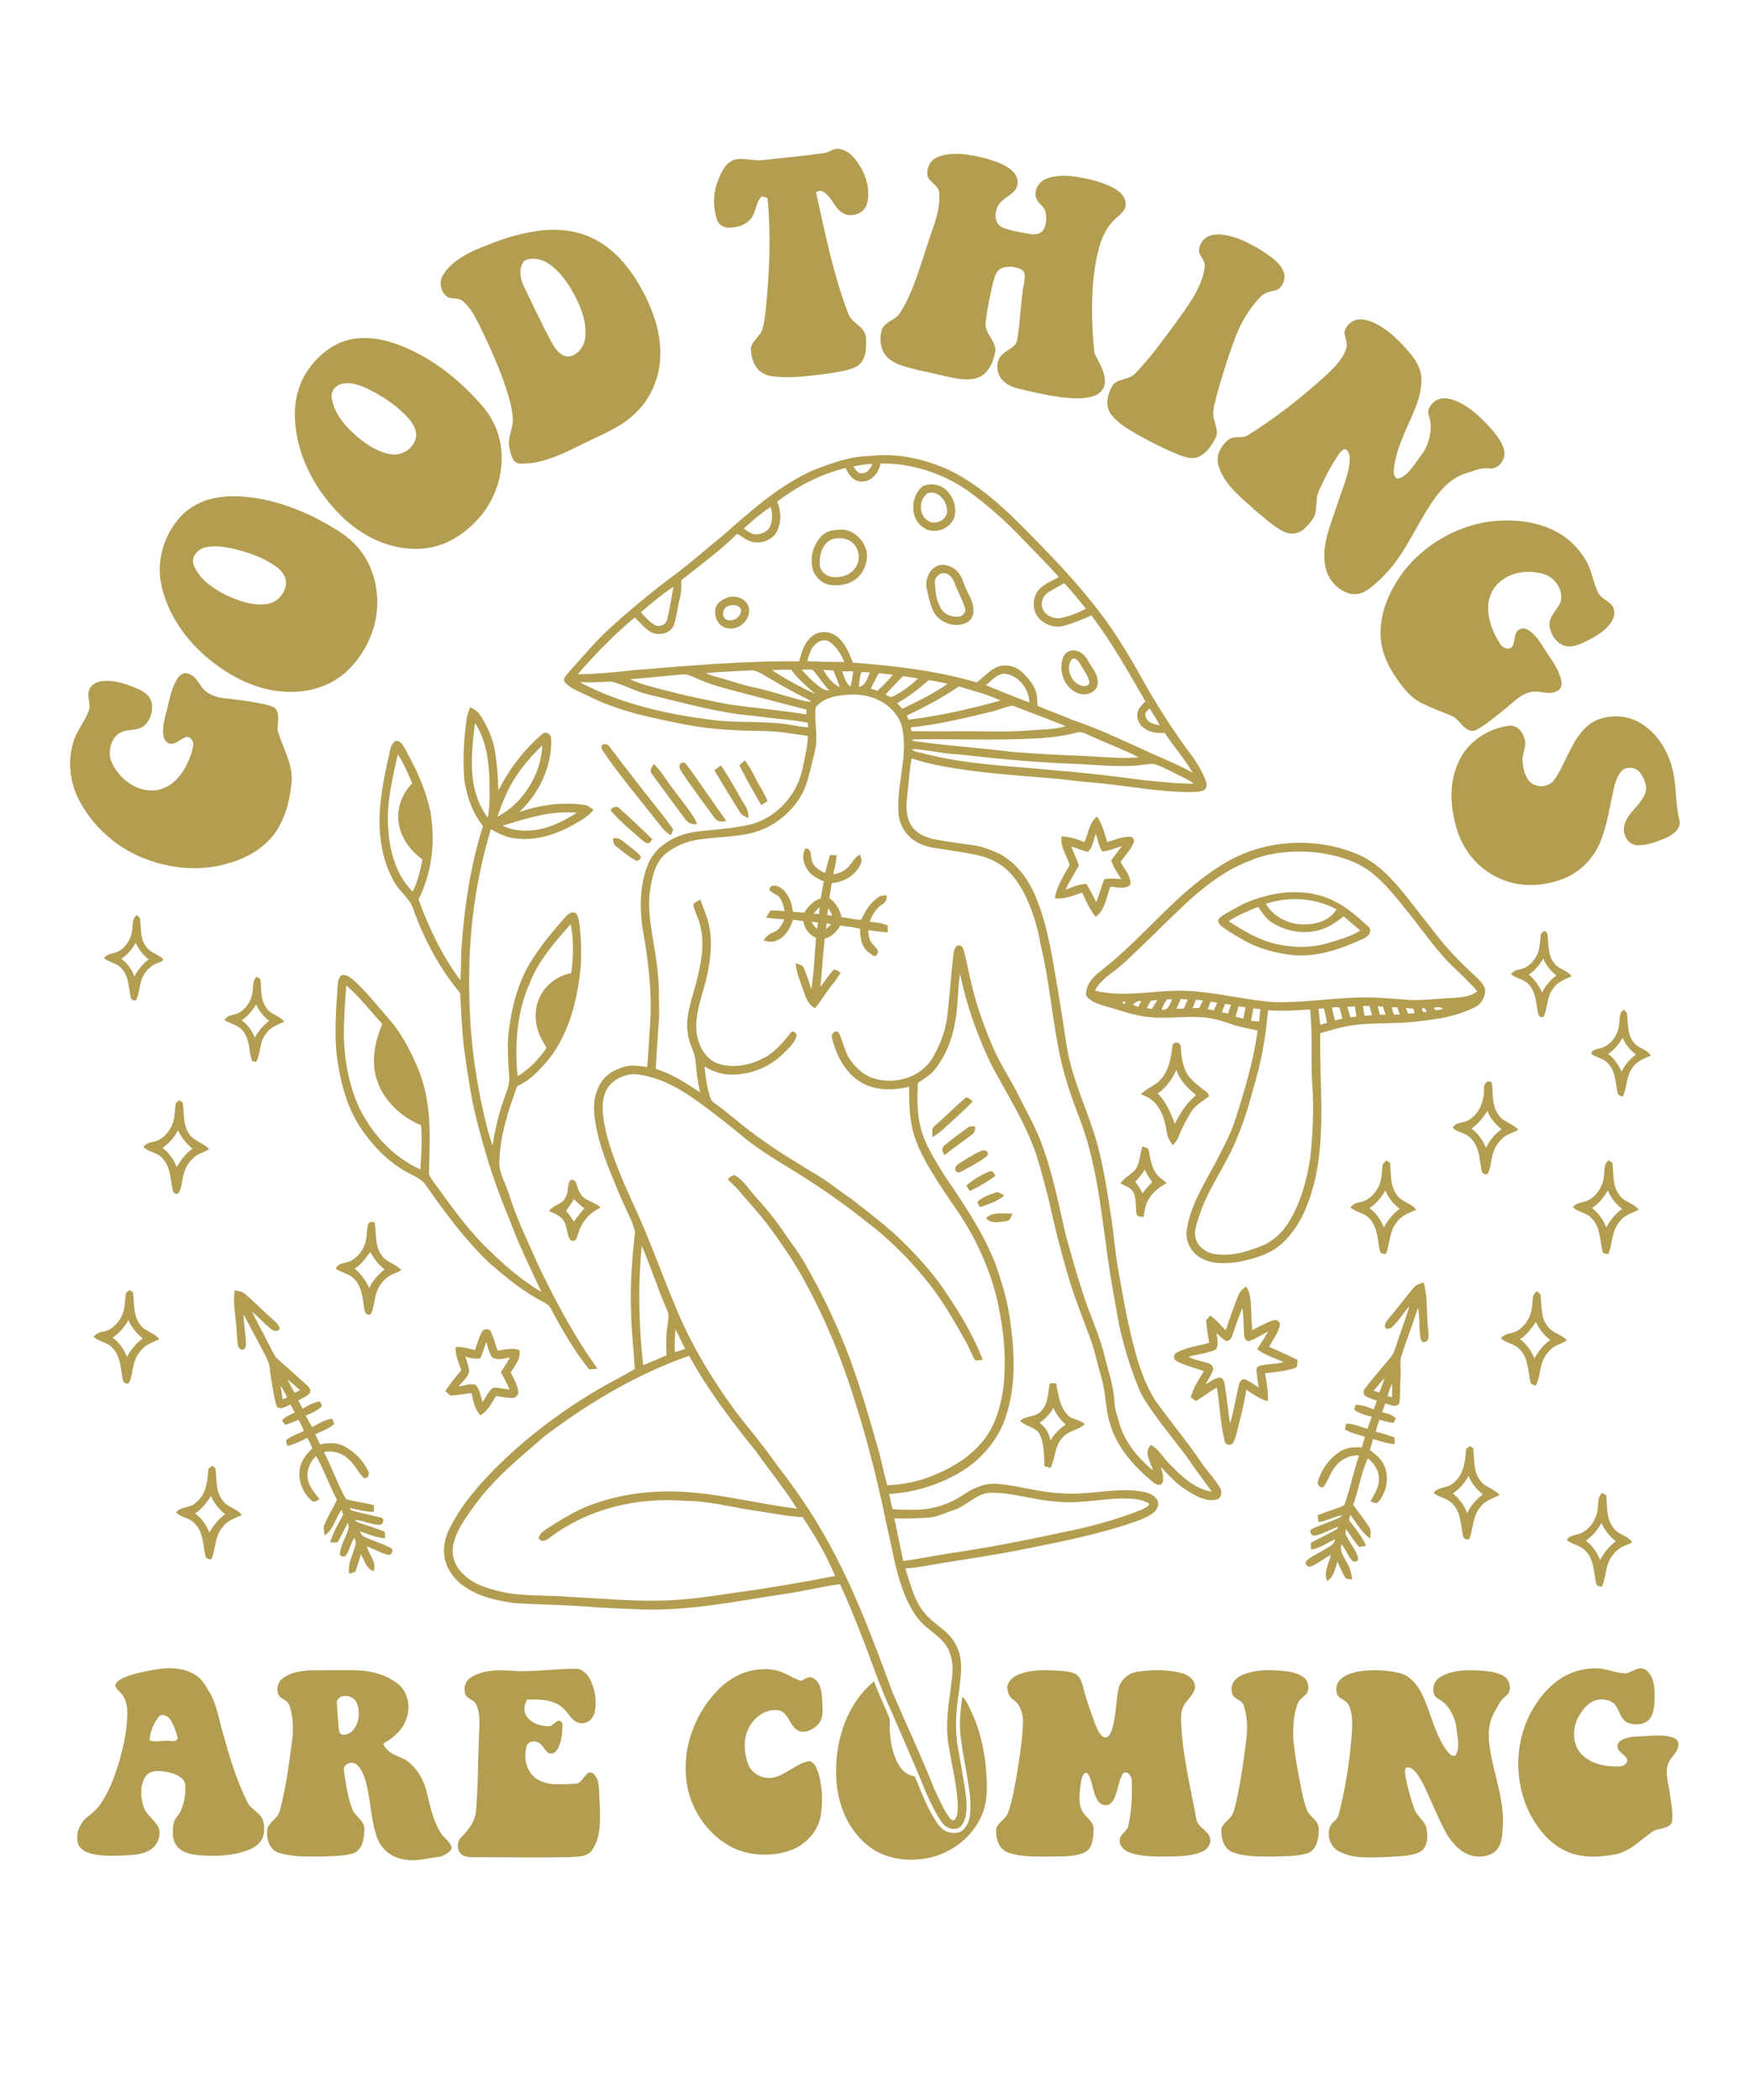 <?xml version="1.0" encoding="UTF-8" ?>
<!DOCTYPE svg PUBLIC "-//W3C//DTD SVG 1.1//EN" "http://www.w3.org/Graphics/SVG/1.1/DTD/svg11.dtd">
<svg width="1125pt" height="1350pt" viewBox="0 0 1125 1350" version="1.1" xmlns="http://www.w3.org/2000/svg">
<g id="#b39d50ff">
<path fill="#b39d50" opacity="1.00" d=" M 529.15 98.50 C 532.97 98.27 535.98 94.75 539.98 95.83 C 546.98 97.16 551.24 103.74 554.42 109.56 C 557.73 116.15 559.33 124.02 557.26 131.23 C 555.39 137.61 546.74 140.35 541.37 136.66 C 536.03 133.28 534.63 126.04 528.91 123.13 C 527.45 122.18 525.94 122.93 524.58 123.57 C 530.38 149.63 535.55 176.01 545.10 201.03 C 546.96 207.75 556.10 209.60 556.61 216.91 C 557.09 223.23 557.00 231.16 551.30 235.25 C 545.71 238.42 539.11 238.94 532.90 240.05 C 522.34 241.43 511.71 242.93 501.03 242.39 C 496.43 242.05 491.36 241.44 487.88 238.07 C 484.24 234.42 482.84 229.07 482.63 224.06 C 483.45 218.88 488.95 216.17 490.25 211.17 C 491.27 207.53 491.69 203.75 492.17 200.00 C 494.65 175.88 495.74 151.53 493.42 127.35 C 492.22 126.96 491.02 126.56 489.82 126.17 C 486.11 129.47 486.25 134.85 483.83 138.92 C 480.83 144.43 474.05 146.49 468.14 146.28 C 464.89 146.27 461.66 144.19 460.82 140.96 C 458.27 132.78 458.41 123.74 461.69 115.78 C 463.75 110.51 466.53 104.41 472.37 102.55 C 478.24 101.29 484.18 103.55 490.10 102.94 C 503.14 101.62 516.17 100.22 529.15 98.50 Z" />
<path fill="#b39d50" opacity="1.00" d=" M 609.18 99.24 C 618.06 98.11 626.98 100.02 635.51 102.38 C 641.21 104.14 647.20 106.17 651.46 110.55 C 654.15 113.28 655.13 117.77 653.20 121.18 C 650.36 126.02 644.02 127.43 641.49 132.54 C 639.15 136.86 639.20 143.62 644.15 146.09 C 649.82 148.51 656.04 149.31 662.06 150.42 C 665.39 151.16 669.57 150.42 671.16 147.03 C 672.65 143.62 673.01 139.62 672.06 136.00 C 671.08 132.35 666.94 130.65 666.02 126.97 C 664.81 122.51 667.32 117.57 671.39 115.53 C 677.69 112.35 685.08 112.78 691.88 113.61 C 700.17 115.01 708.58 116.89 716.02 120.94 C 720.04 123.13 724.10 127.01 723.61 132.00 C 723.42 135.81 719.83 137.98 717.35 140.37 C 708.98 147.66 706.18 159.02 704.27 169.49 C 701.15 188.46 701.59 207.87 703.55 226.93 C 706.36 233.00 710.64 238.94 710.30 245.96 C 710.15 249.89 707.15 253.12 703.57 254.39 C 696.95 256.76 689.74 256.16 682.89 255.44 C 673.21 254.20 663.68 252.04 654.21 249.74 C 649.30 248.56 644.31 245.76 642.18 240.96 C 640.30 236.40 640.86 230.29 645.09 227.20 C 648.21 224.38 653.62 222.88 654.00 218.00 C 656.07 205.78 656.07 193.31 658.45 181.13 C 658.85 178.51 659.39 174.89 656.65 173.31 C 652.89 171.41 648.23 170.86 644.22 172.26 C 640.31 173.78 639.27 178.24 638.33 181.87 C 636.38 190.17 634.65 198.54 633.62 207.01 C 632.68 213.85 639.59 218.41 639.94 224.97 C 639.08 230.89 636.87 237.16 632.00 240.96 C 626.79 244.77 619.89 244.07 613.89 243.14 C 605.92 241.56 598.06 239.49 590.10 237.86 C 583.69 236.16 576.72 234.96 571.46 230.63 C 565.88 226.00 564.89 217.69 567.15 211.15 C 569.81 206.44 576.14 205.56 578.81 200.80 C 586.89 187.92 590.95 173.08 595.70 158.77 C 599.10 147.33 604.89 136.04 603.75 123.80 C 603.36 119.18 598.10 117.58 596.44 113.67 C 595.31 109.59 596.90 104.81 600.39 102.36 C 602.94 100.49 606.09 99.71 609.18 99.24 Z" />
<path fill="#b39d50" opacity="1.00" d=" M 343.54 148.76 C 355.82 146.83 368.87 147.40 380.24 152.82 C 391.56 158.06 400.62 167.22 407.46 177.50 C 416.66 191.70 423.86 207.87 424.48 225.00 C 425.08 239.93 419.51 255.21 408.54 265.53 C 398.83 275.16 385.72 279.77 373.76 285.82 C 361.33 291.99 348.22 298.55 333.99 298.05 C 329.16 297.42 328.39 291.78 327.52 287.92 C 325.94 281.43 330.02 275.44 329.66 268.98 C 329.29 262.65 327.47 256.51 325.62 250.48 C 320.87 235.92 314.50 221.95 307.78 208.21 C 305.00 202.92 302.15 197.37 297.44 193.54 C 294.81 191.25 291.03 192.35 288.01 191.10 C 283.29 188.23 281.88 181.41 284.82 176.78 C 289.21 169.49 296.79 164.86 304.29 161.28 C 316.88 155.76 329.90 150.87 343.54 148.76 M 337.25 167.48 C 333.02 172.32 334.35 179.63 337.14 184.88 C 342.97 196.73 348.47 208.76 354.76 220.37 C 357.05 224.25 360.04 228.89 364.99 229.25 C 371.16 228.78 375.72 222.83 376.21 216.91 C 377.37 205.83 372.64 195.21 367.18 185.86 C 363.38 179.55 358.72 173.51 352.52 169.39 C 348.11 166.42 342.23 165.28 337.25 167.48 Z" />
<path fill="#b39d50" opacity="1.00" d=" M 777.41 151.65 C 784.21 149.45 791.49 151.63 797.90 154.14 C 805.44 157.45 812.72 161.57 819.09 166.83 C 822.60 169.91 826.35 174.07 825.66 179.11 C 825.09 182.58 822.88 186.38 819.09 186.87 C 815.79 187.50 812.38 188.42 810.10 191.07 C 802.06 199.40 796.35 209.83 792.70 220.77 C 788.54 232.29 784.90 244.01 781.72 255.84 C 780.69 260.47 779.00 265.36 780.59 270.07 C 781.43 273.74 783.33 277.73 781.52 281.41 C 778.99 286.23 775.76 291.21 770.68 293.62 C 766.50 295.60 761.89 293.88 757.87 292.38 C 748.54 288.66 739.61 284.02 730.83 279.17 C 724.90 275.64 718.72 272.05 714.36 266.58 C 709.94 260.72 712.03 252.43 715.89 246.85 C 719.88 243.24 726.27 244.07 729.95 239.89 C 739.35 230.20 747.22 219.14 755.27 208.33 C 763.12 197.12 772.43 185.91 774.42 171.91 C 775.20 168.06 771.77 165.42 770.84 162.01 C 770.47 157.64 773.30 153.19 777.41 151.65 Z" />
<path fill="#b39d50" opacity="1.00" d=" M 870.22 206.21 C 874.00 204.48 878.32 205.48 882.01 206.97 C 890.73 210.54 897.63 217.26 903.89 224.10 C 908.89 229.66 913.88 236.17 913.79 244.04 C 913.81 255.63 908.20 266.15 903.65 276.50 C 900.35 284.34 897.10 292.38 896.12 300.89 C 895.86 303.28 895.65 306.67 898.44 307.69 C 903.43 306.69 906.58 302.24 909.46 298.43 C 912.40 294.05 916.16 290.06 917.80 284.93 C 919.87 279.21 920.58 272.79 918.52 266.96 C 917.20 263.57 919.64 260.21 922.15 258.16 C 925.70 255.26 930.74 255.72 934.78 257.27 C 943.91 260.60 951.07 267.53 957.58 274.50 C 961.34 278.76 965.22 283.30 966.81 288.88 C 968.69 294.78 963.39 302.20 956.97 301.10 C 951.79 300.44 947.07 302.92 942.23 304.29 C 932.61 307.29 925.62 315.21 920.25 323.37 C 910.53 337.75 903.94 354.22 892.28 367.27 C 888.07 371.75 883.73 376.22 878.56 379.58 C 875.05 381.90 870.50 382.65 866.50 381.27 C 858.71 378.48 852.77 371.18 851.79 362.93 C 849.75 350.09 855.20 337.89 859.08 325.96 C 861.88 317.18 865.70 308.67 867.33 299.56 C 867.75 296.15 868.33 292.01 865.74 289.29 C 863.70 287.70 861.97 290.46 860.80 291.82 C 855.71 299.10 851.70 307.09 848.03 315.15 C 845.51 320.16 846.85 325.97 845.24 331.19 C 843.64 334.70 841.00 337.68 838.13 340.22 C 834.63 343.30 829.31 343.95 825.21 341.71 C 818.62 338.40 813.23 333.22 807.54 328.63 C 798.39 320.22 787.60 312.37 783.53 300.07 C 780.94 293.17 785.07 285.64 790.89 281.88 C 794.16 280.30 798.09 281.74 801.37 280.29 C 819.20 269.29 835.81 256.38 851.30 242.30 C 856.81 237.15 862.76 231.79 865.30 224.48 C 866.71 220.97 864.72 217.52 864.28 214.05 C 864.62 210.61 867.17 207.66 870.22 206.21 Z" />
<path fill="#b39d50" opacity="1.00" d=" M 228.48 217.67 C 243.86 215.71 258.84 221.80 272.04 229.10 C 286.71 237.40 299.52 248.72 310.49 261.47 C 317.93 270.23 322.35 281.53 322.47 293.05 C 322.86 308.02 317.24 323.03 307.00 333.97 C 298.20 343.71 286.28 351.15 273.03 352.53 C 254.28 354.57 235.55 346.57 221.89 334.02 C 205.49 318.84 193.21 298.48 190.22 276.11 C 188.44 263.99 189.95 251.06 196.36 240.44 C 203.31 228.94 214.81 219.38 228.48 217.67 M 220.37 246.59 C 215.97 247.31 212.33 251.53 213.29 256.10 C 214.65 264.66 220.18 271.90 226.31 277.76 C 233.28 284.21 241.43 290.25 250.98 291.97 C 258.77 293.56 267.72 287.25 267.57 279.04 C 266.67 271.59 260.40 266.48 255.14 261.80 C 248.93 256.76 242.06 252.53 234.79 249.21 C 230.29 247.28 225.31 245.65 220.37 246.59 Z" />
<path fill="#b39d50" opacity="1.00" d=" M 521.73 302.76 C 533.65 298.04 545.93 293.30 558.93 293.19 C 573.53 291.23 588.37 293.89 602.12 298.85 C 615.73 303.71 627.73 312.11 638.76 321.29 C 651.75 332.24 663.37 344.66 675.14 356.87 C 686.62 368.82 697.60 381.27 707.65 394.44 C 717.38 407.36 725.76 421.24 733.62 435.35 C 743.40 452.85 754.12 469.84 766.19 485.85 C 769.85 490.84 772.98 496.27 775.18 502.06 C 775.97 503.99 775.98 506.79 773.93 507.94 C 771.47 509.10 768.65 509.09 765.99 509.20 C 744.83 509.28 724.02 504.94 703.00 503.08 C 692.98 502.37 683.03 500.82 673.01 500.09 C 650.80 498.30 628.53 496.66 606.58 492.71 C 599.67 491.36 592.76 489.87 586.13 487.51 C 584.82 492.91 584.75 498.52 583.99 504.02 C 583.27 512.30 581.20 521.19 584.92 529.07 C 587.85 535.19 594.50 538.32 600.85 539.58 C 608.91 541.03 617.02 542.24 625.15 543.30 C 631.38 544.08 637.28 546.45 642.94 549.07 C 655.04 555.72 662.86 567.96 667.45 580.67 C 674.32 598.77 676.82 618.09 680.18 637.05 C 682.14 648.85 683.96 660.67 685.73 672.51 C 688.60 690.43 696.06 707.11 701.88 724.18 C 708.25 742.18 711.01 761.18 713.96 779.98 C 716.08 793.23 716.93 806.68 719.51 819.86 C 721.66 831.95 723.73 844.06 726.56 856.02 C 730.08 871.34 734.25 886.87 742.68 900.32 C 752.23 913.71 762.89 926.29 772.11 939.94 C 775.96 945.67 780.99 950.57 784.36 956.63 C 785.90 959.07 785.24 963.28 782.05 963.95 C 775.10 965.62 768.63 961.65 763.01 958.09 C 756.47 954.23 751.43 948.46 746.23 943.05 C 747.09 946.27 748.54 949.79 747.29 953.11 C 746.02 955.86 742.72 954.21 741.11 952.75 C 729.14 942.88 718.17 930.71 713.67 915.55 C 710.47 906.00 711.11 895.69 708.18 886.09 C 705.70 877.78 704.05 869.23 701.14 861.05 C 696.72 849.10 691.98 837.26 688.12 825.11 C 684.06 811.50 680.20 797.81 677.05 783.95 C 674.04 769.81 670.39 755.81 666.09 742.00 C 659.10 721.69 647.46 703.48 637.36 684.64 C 628.37 665.96 621.35 646.30 617.16 625.98 C 615.47 636.54 616.08 647.37 613.84 657.88 C 612.02 668.46 607.87 678.70 601.24 687.20 C 598.33 691.10 593.98 693.46 590.05 696.16 C 589.61 705.80 589.40 715.63 591.90 725.03 C 594.59 736.04 601.03 745.54 606.80 755.12 C 618.99 773.06 631.32 791.17 639.53 811.35 C 643.55 822.96 647.40 834.72 649.06 846.94 C 652.22 867.72 653.41 889.55 646.89 909.83 C 642.28 924.71 631.76 937.43 618.60 945.63 C 604.46 954.33 588.21 959.42 571.64 960.44 C 572.27 963.69 572.92 966.95 573.80 970.16 C 578.53 970.62 583.30 970.51 588.06 970.54 C 599.25 970.59 610.40 967.04 619.62 960.72 C 626.14 956.29 633.97 953.03 642.00 953.96 C 655.44 955.26 668.47 959.36 682.01 959.95 C 698.09 961.38 714.03 956.84 730.10 958.30 C 734.83 958.87 740.34 959.50 743.48 963.53 C 745.54 966.19 744.42 969.97 742.03 972.00 C 738.57 974.98 734.20 976.59 729.97 978.12 C 707.07 986.21 683.18 990.86 659.44 995.68 C 637.40 1000.17 615.08 1003.06 592.95 1007.01 C 589.33 1007.64 585.68 1008.03 582.03 1008.35 C 585.30 1018.34 587.58 1029.18 594.69 1037.31 C 600.62 1044.39 609.82 1048.35 614.19 1056.79 C 619.60 1066.00 617.72 1077.09 616.54 1087.15 C 614.54 1099.10 613.70 1111.39 615.84 1123.39 C 617.58 1134.27 619.87 1145.07 621.14 1156.01 C 621.51 1162.01 621.93 1168.90 617.85 1173.84 C 614.53 1177.44 608.53 1175.54 605.91 1172.02 C 601.70 1166.26 598.56 1159.79 595.71 1153.28 C 588.44 1135.35 580.54 1117.68 572.92 1099.90 C 565.33 1083.65 559.86 1066.55 553.25 1049.91 C 549.15 1039.28 544.75 1028.76 540.02 1018.40 C 527.59 1020.06 515.40 1023.17 502.98 1024.91 C 472.52 1029.48 441.99 1035.87 411.03 1034.57 C 399.34 1034.00 387.64 1033.76 375.98 1032.73 C 360.96 1031.64 345.89 1031.51 330.86 1030.57 C 319.03 1029.01 306.78 1026.25 297.10 1018.86 C 290.37 1013.71 285.32 1005.68 285.42 997.01 C 285.31 991.84 286.84 986.78 289.17 982.22 C 295.43 969.80 304.20 958.83 313.73 948.79 C 334.10 927.35 357.75 909.20 383.09 894.04 C 391.30 889.20 399.85 884.95 408.05 880.10 C 407.45 867.36 405.72 854.69 405.68 841.93 C 404.98 825.21 406.46 808.50 408.19 791.89 C 407.32 787.28 405.05 783.07 403.20 778.80 C 399.17 770.54 395.82 761.97 392.33 753.48 C 387.37 741.14 383.00 728.35 381.97 715.00 C 381.44 708.04 382.90 700.76 386.99 695.00 C 390.32 690.01 396.03 687.32 401.62 685.70 C 406.36 684.36 411.29 685.33 416.05 685.94 C 417.03 675.61 417.32 665.24 418.14 654.91 C 419.04 635.14 416.46 615.42 412.95 596.01 C 411.07 582.01 411.47 567.20 417.21 554.09 C 422.54 543.12 434.35 536.84 445.99 534.88 C 458.33 533.20 470.92 532.91 483.05 529.85 C 498.97 525.48 511.49 511.91 515.48 496.00 C 517.12 488.44 519.07 480.88 519.38 473.12 C 509.93 471.89 500.52 469.93 490.95 469.97 C 474.87 469.69 458.74 469.10 442.88 466.23 C 420.45 461.83 397.54 457.45 377.06 446.86 C 372.22 444.58 366.86 442.76 363.23 438.64 C 361.46 436.71 363.70 434.50 364.91 432.98 C 374.54 422.29 383.70 411.11 394.54 401.60 C 407.41 390.03 420.81 379.06 434.73 368.77 C 444.72 361.13 454.20 352.86 463.94 344.90 C 481.87 329.22 499.85 312.77 521.73 302.76 M 566.08 297.97 C 565.02 303.85 560.41 309.67 553.97 309.55 C 548.77 309.80 545.47 305.10 543.70 300.83 C 527.63 304.76 512.64 312.50 499.55 322.55 C 502.43 328.70 502.39 336.16 499.15 342.16 C 496.19 347.25 489.71 349.49 484.07 348.48 C 480.28 347.65 477.17 345.14 473.93 343.15 C 462.78 354.11 450.09 363.30 437.94 373.07 C 438.07 376.77 438.10 380.54 437.12 384.15 C 435.60 390.02 435.09 396.13 433.18 401.89 C 430.91 407.59 422.99 409.07 418.03 406.12 C 414.20 403.66 411.32 400.06 408.08 396.92 C 394.80 408.00 382.67 420.38 371.37 433.46 C 382.94 433.36 394.47 432.24 405.97 430.96 C 441.82 427.98 477.73 424.78 513.74 425.15 C 515.33 419.56 516.80 413.39 521.52 409.53 C 525.84 405.20 533.25 405.43 537.89 409.13 C 543.37 413.20 545.92 419.83 548.26 425.99 C 575.09 428.00 602.02 431.15 627.92 438.67 C 631.64 435.78 634.91 432.30 638.95 429.84 C 644.56 426.37 652.33 427.55 657.02 432.08 C 661.06 435.96 665.06 440.43 666.35 446.06 C 666.99 448.56 666.60 451.19 667.03 453.71 C 674.58 457.06 682.42 459.74 690.01 463.03 C 705.23 468.10 719.76 474.98 734.35 481.62 C 745.10 486.77 756.36 490.85 766.72 496.81 C 761.57 487.71 754.44 479.99 748.79 471.23 C 744.56 471.25 740.04 471.16 736.41 468.71 C 733.01 466.78 730.59 462.93 731.15 458.94 C 731.36 455.54 734.18 453.24 736.32 450.90 C 725.50 432.03 714.71 413.04 701.64 395.61 C 695.96 398.23 690.11 400.47 684.13 402.25 C 678.51 403.93 672.23 401.88 668.17 397.79 C 663.21 392.62 663.38 383.57 668.39 378.48 C 671.80 374.99 676.52 373.37 680.65 370.94 C 672.94 362.13 664.47 354.06 656.49 345.51 C 646.02 334.60 634.65 324.55 622.42 315.66 C 606.08 304.22 586.07 297.64 566.08 297.97 M 548.65 299.91 C 549.89 302.23 552.03 305.03 555.06 304.15 C 558.11 303.70 559.68 300.81 560.73 298.24 C 556.65 298.37 552.61 298.95 548.65 299.91 M 478.05 339.83 C 480.46 341.44 482.93 343.44 485.99 343.50 C 489.44 343.52 493.13 341.93 494.88 338.85 C 496.74 334.80 496.69 330.10 495.40 325.89 C 489.20 330.00 483.52 334.81 478.05 339.83 M 673.87 380.82 C 670.17 383.15 668.46 388.47 670.71 392.34 C 673.10 396.45 678.43 398.23 682.93 397.08 C 688.21 395.86 693.32 393.91 698.07 391.30 C 693.61 385.67 689.06 380.09 684.09 374.90 C 680.73 376.96 677.17 378.67 673.87 380.82 M 412.03 393.67 C 414.81 396.58 417.41 399.85 421.02 401.80 C 424.08 403.51 428.38 401.48 428.94 398.00 C 430.59 391.15 431.70 384.17 432.95 377.25 C 425.47 382.04 418.72 387.85 412.03 393.67 M 524.15 414.20 C 521.06 417.00 520.02 421.18 518.97 425.05 C 526.90 425.41 534.83 425.53 542.76 425.59 C 540.67 420.39 537.54 415.34 532.73 412.27 C 529.88 410.65 526.31 412.05 524.15 414.20 M 453.79 432.70 C 455.26 433.40 456.78 434.03 458.36 434.50 C 466.92 436.74 475.25 439.79 483.90 441.73 C 495.09 444.06 505.92 447.84 517.01 450.60 C 518.50 450.96 520.02 451.13 521.57 451.10 C 520.48 450.24 519.35 449.47 518.11 448.89 C 509.18 444.74 500.81 439.54 492.25 434.72 C 489.07 432.95 485.85 430.51 481.99 430.97 C 472.59 431.49 463.17 431.87 453.79 432.70 M 496.33 430.85 C 505.18 436.64 514.49 441.79 524.18 446.05 C 518.56 441.37 513.02 436.49 508.66 430.58 C 504.55 430.40 500.43 430.50 496.33 430.85 M 515.35 430.56 C 518.54 434.04 521.76 437.54 525.50 440.45 C 527.67 442.10 529.96 444.05 532.89 443.81 C 529.25 439.69 526.17 435.14 522.77 430.85 C 520.45 430.01 517.79 430.68 515.35 430.56 M 529.20 430.65 C 531.89 435.06 535.01 439.53 539.86 441.77 C 538.68 438.13 537.15 434.62 535.78 431.05 C 533.58 430.90 531.39 430.76 529.20 430.65 M 541.40 431.59 C 542.73 435.00 543.52 439.04 546.66 441.33 C 547.59 438.14 548.07 434.85 548.46 431.56 C 546.10 431.55 543.75 431.56 541.40 431.59 M 552.00 441.47 C 556.50 441.07 557.59 435.79 559.15 432.33 C 557.37 432.21 555.58 432.04 553.80 432.06 C 552.53 434.93 552.61 438.36 552.00 441.47 M 559.83 442.60 C 561.24 443.08 562.66 443.58 564.07 444.10 C 567.55 440.85 571.01 437.53 573.89 433.73 C 570.87 433.43 567.87 433.09 564.86 432.77 C 563.15 436.02 561.43 439.28 559.83 442.60 M 633.84 440.47 C 643.09 444.30 652.36 448.11 661.74 451.64 C 661.57 442.87 654.93 434.21 646.00 433.10 C 640.88 433.08 637.49 437.53 633.84 440.47 M 405.02 436.73 C 413.49 440.42 422.55 442.45 431.47 444.73 C 443.48 447.95 455.74 450.15 467.90 452.75 C 484.70 455.09 501.62 456.58 518.38 459.26 C 518.37 458.48 518.37 456.92 518.36 456.14 C 506.06 453.06 493.84 449.70 481.55 446.58 C 470.99 443.69 460.20 441.42 450.11 437.10 C 446.20 435.61 442.38 432.95 438.02 433.61 C 427.01 434.62 416.02 435.69 405.02 436.73 M 569.22 446.48 C 570.64 447.03 572.18 448.74 573.80 447.79 C 579.87 444.90 585.28 440.75 590.19 436.18 C 586.97 435.65 583.76 435.17 580.56 434.60 C 576.64 438.43 573.03 442.55 569.22 446.48 M 373.25 438.39 C 374.67 439.95 376.75 440.62 378.61 441.52 C 404.65 454.16 433.40 459.94 461.96 463.31 C 478.32 464.83 494.93 463.24 511.12 466.49 C 513.89 467.04 516.70 467.37 519.53 467.56 C 519.48 466.84 519.38 465.39 519.33 464.67 C 508.07 462.31 496.45 462.06 485.08 460.22 C 461.90 458.43 439.53 451.78 417.00 446.53 C 408.77 444.59 401.34 440.23 393.16 438.19 C 386.53 438.17 379.89 439.11 373.25 438.39 M 576.77 452.03 C 577.87 453.24 578.98 454.44 580.09 455.65 C 590.03 450.77 600.13 445.97 609.19 439.54 C 605.15 438.66 601.10 437.80 597.01 437.24 C 590.74 442.77 584.10 447.96 576.77 452.03 M 616.49 441.28 C 605.87 448.47 594.55 454.55 582.94 459.96 C 583.21 460.63 583.74 461.98 584.01 462.65 C 604.05 460.22 623.79 455.77 643.21 450.31 C 634.67 446.30 625.45 444.10 616.49 441.28 M 524.30 454.94 C 523.56 461.93 525.01 468.94 524.77 475.95 C 524.71 481.11 523.03 486.04 521.90 491.02 C 520.36 497.22 518.94 503.54 516.18 509.33 C 509.60 522.08 497.42 531.81 483.54 535.44 C 472.50 538.09 461.07 537.99 449.88 539.62 C 442.14 540.56 434.64 543.63 428.45 548.36 C 421.50 553.72 419.52 562.82 418.09 571.00 C 415.38 587.14 420.24 603.08 422.12 619.01 C 423.88 630.60 423.65 642.35 423.69 654.03 C 422.92 665.05 422.12 676.06 421.53 687.09 C 431.90 690.37 441.17 696.24 450.10 702.31 C 448.49 695.83 447.74 689.21 447.18 682.58 C 446.79 676.08 442.65 670.60 442.14 664.13 C 440.27 652.37 445.35 641.23 447.98 630.02 C 451.39 616.89 453.68 602.41 448.32 589.47 C 447.36 586.69 445.74 583.97 445.83 580.98 C 447.10 579.82 448.73 579.15 450.20 578.29 C 452.26 584.45 455.25 590.35 456.17 596.85 C 458.03 608.10 456.47 619.60 453.73 630.57 C 450.94 641.48 446.52 652.43 447.83 663.92 C 448.92 671.92 453.17 680.41 461.05 683.56 C 470.92 687.07 481.99 684.89 491.06 680.11 C 498.14 676.41 503.37 670.18 508.21 664.00 C 509.42 662.02 512.52 664.05 512.10 666.03 C 510.80 670.54 507.07 673.70 503.91 676.94 C 495.59 685.47 483.87 690.35 472.02 690.84 C 465.24 691.23 458.58 689.04 452.85 685.56 C 453.55 690.75 453.93 696.02 455.34 701.10 C 456.11 703.82 456.41 707.13 458.97 708.86 C 468.06 715.42 476.39 722.97 485.45 729.57 C 498.02 738.98 511.51 747.02 524.90 755.17 C 532.76 759.80 539.78 765.66 547.33 770.75 C 558.82 779.83 570.68 788.53 581.04 798.92 C 590.97 808.79 600.44 819.25 608.13 830.99 C 617.35 844.55 625.81 858.76 631.76 874.10 C 630.18 874.31 628.61 874.52 627.05 874.73 C 624.55 870.79 623.11 866.31 620.78 862.29 C 613.84 850.04 606.97 837.68 598.29 826.56 C 587.90 813.17 576.10 800.84 563.00 790.08 C 549.92 779.66 536.59 769.52 522.50 760.49 C 508.34 750.92 493.05 743.02 479.67 732.33 C 468.27 722.95 456.73 713.73 444.60 705.30 C 434.23 698.19 422.64 692.28 410.02 690.72 C 401.04 689.70 391.15 694.98 388.52 703.94 C 386.26 711.70 387.92 719.88 389.55 727.60 C 394.35 747.13 403.22 765.30 411.41 783.57 C 419.57 802.13 426.33 821.26 434.21 839.94 C 444.12 864.17 457.71 886.76 473.24 907.78 C 481.15 918.17 489.77 928.03 497.24 938.77 C 507.98 952.85 518.46 967.19 527.38 982.52 C 547.05 1015.70 560.55 1051.99 573.79 1088.06 C 582.64 1108.64 592.25 1128.89 600.47 1149.73 C 603.45 1155.91 605.97 1162.40 609.99 1168.02 C 610.86 1169.06 612.20 1171.06 613.77 1169.90 C 615.55 1167.74 615.54 1164.67 615.73 1162.02 C 615.59 1149.10 612.15 1136.55 610.15 1123.85 C 607.85 1112.35 609.05 1100.58 610.72 1089.09 C 611.66 1080.25 613.94 1070.93 610.51 1062.34 C 608.07 1055.08 601.28 1050.91 595.77 1046.19 C 588.09 1039.97 583.70 1030.77 580.25 1021.74 C 575.43 1008.58 573.43 994.66 570.15 981.09 C 564.67 953.93 557.88 927.03 549.52 900.60 C 540.97 872.79 529.73 845.79 515.49 820.40 C 509.63 809.90 502.72 800.03 495.71 790.28 C 489.38 781.42 481.83 773.54 474.84 765.22 C 472.74 762.59 469.90 760.63 467.90 757.95 C 469.10 756.82 470.43 755.69 472.10 755.38 C 478.15 758.62 481.58 764.92 486.12 769.83 C 493.06 777.37 499.46 785.42 505.15 793.94 C 509.14 799.91 513.72 805.49 517.22 811.78 C 523.92 823.62 530.29 835.66 535.84 848.10 C 548.91 876.20 557.33 906.11 565.74 935.85 C 567.25 942.19 568.49 948.59 570.43 954.83 C 581.16 954.35 591.91 952.17 601.74 947.75 C 613.29 942.83 624.35 935.95 632.18 925.97 C 639.92 916.34 643.34 904.08 645.05 892.05 C 646.77 876.33 645.84 860.42 642.87 844.91 C 638.48 818.17 626.46 793.17 610.56 771.41 C 602.33 758.68 593.33 746.16 588.29 731.73 C 584.50 721.14 584.42 709.73 584.48 698.62 C 573.98 701.17 562.07 701.27 552.68 695.27 C 542.94 688.98 537.39 677.95 534.80 666.95 C 533.99 664.73 537.47 661.49 539.19 663.86 C 542.07 669.51 542.93 676.11 546.61 681.39 C 550.79 687.24 556.63 692.41 563.88 693.81 C 577.65 697.20 593.80 691.47 600.39 678.47 C 604.79 670.60 607.99 661.96 609.01 652.97 C 610.57 639.99 611.31 626.93 612.87 613.95 C 613.21 611.67 613.43 608.59 616.04 607.75 C 617.97 607.36 619.16 609.38 619.55 610.98 C 620.99 616.30 622.04 621.72 623.29 627.10 C 626.63 643.10 631.98 658.64 638.48 673.63 C 643.19 684.49 649.98 694.28 655.13 704.93 C 660.02 714.92 665.75 724.55 669.53 735.06 C 676.97 754.63 680.70 775.29 685.54 795.58 C 688.83 806.72 691.66 818.00 695.42 828.99 C 699.67 843.57 706.67 857.22 710.16 872.04 C 712.35 881.35 715.82 890.43 716.34 900.07 C 716.47 905.21 718.17 910.09 719.59 914.98 C 723.05 927.21 731.61 937.31 741.21 945.32 C 739.87 940.02 734.85 933.61 739.93 928.86 C 745.00 931.71 747.76 937.15 751.87 941.10 C 759.38 948.87 767.94 957.19 779.05 958.95 C 774.41 952.27 769.25 945.96 764.81 939.13 C 757.17 928.55 748.73 918.57 741.21 907.90 C 737.66 902.67 733.74 897.54 731.68 891.50 C 726.46 878.77 722.48 865.56 719.52 852.14 C 716.75 836.73 713.79 821.34 711.74 805.82 C 707.59 776.10 704.55 745.76 693.49 717.61 C 687.80 702.81 682.77 687.70 680.07 672.04 C 676.00 650.43 674.16 628.43 668.90 607.05 C 667.61 598.72 665.29 590.60 662.21 582.76 C 657.97 572.13 652.00 561.42 642.05 555.18 C 632.91 549.36 621.85 548.57 611.46 546.76 C 603.88 545.37 595.74 545.24 588.98 541.13 C 582.22 537.17 577.78 529.71 577.56 521.88 C 576.47 504.13 583.59 486.58 580.17 468.85 C 578.62 460.01 571.61 453.06 563.63 449.55 C 555.34 445.76 545.84 445.98 537.06 447.62 C 532.30 448.76 527.15 450.76 524.30 454.94 M 637.43 457.52 C 620.21 461.60 602.96 465.86 585.31 467.63 C 585.79 468.35 585.45 470.11 586.62 470.09 C 595.07 470.16 603.53 470.11 611.99 470.16 C 628.36 469.69 644.77 471.00 661.12 469.61 C 669.12 468.91 677.33 469.16 685.10 466.83 C 673.79 462.20 662.30 458.00 650.91 453.59 C 646.30 454.45 641.97 456.38 637.43 457.52 M 736.32 460.17 C 737.10 464.38 741.81 465.87 745.54 466.17 C 743.53 462.46 741.28 458.88 738.98 455.35 C 737.88 456.76 735.66 458.07 736.32 460.17 M 646.99 475.32 C 626.61 475.74 606.20 474.84 585.83 475.38 C 586.77 475.93 587.73 476.50 588.85 476.59 C 609.46 479.52 630.26 480.76 650.91 483.38 C 667.88 484.71 684.90 485.58 701.91 486.19 C 711.95 486.85 722.06 487.74 732.12 486.87 C 721.04 481.29 709.38 477.00 698.14 471.78 C 696.22 470.81 694.05 470.30 691.96 470.99 C 677.32 474.90 662.04 474.97 646.99 475.32 M 585.97 481.48 C 588.10 483.84 591.73 483.56 594.55 484.59 C 620.50 491.25 647.35 492.31 673.90 494.84 C 694.95 496.50 715.95 498.86 736.87 501.74 C 747.03 502.57 757.19 503.98 767.41 503.74 C 763.43 500.73 758.70 498.99 754.35 496.62 C 750.04 494.60 745.85 492.06 741.16 491.08 C 737.07 491.02 733.07 492.11 729.00 492.29 C 715.98 493.02 703.00 491.45 690.00 491.04 C 665.26 490.06 640.59 487.79 616.00 484.92 C 605.89 484.61 596.05 481.83 585.97 481.48 M 412.55 800.90 C 410.04 826.41 410.66 852.16 413.46 877.62 C 418.50 875.52 423.54 873.40 428.54 871.20 C 428.08 864.42 428.17 857.56 429.30 850.85 C 429.73 847.95 430.15 844.85 428.82 842.13 C 422.84 828.61 418.48 814.44 412.55 800.90 M 434.26 854.70 C 433.70 859.54 433.61 864.44 433.85 869.32 C 436.06 868.59 438.26 867.86 440.47 867.15 C 438.37 863.01 436.44 858.79 434.26 854.70 M 354.11 920.23 C 347.59 924.89 341.89 930.53 335.76 935.66 C 323.42 946.33 311.67 957.90 302.44 971.43 C 297.42 978.53 292.29 986.11 291.14 994.95 C 290.21 1001.63 293.51 1008.26 298.48 1012.60 C 306.10 1019.75 316.68 1022.08 326.58 1024.17 C 339.94 1026.24 353.52 1025.36 366.94 1026.63 C 386.62 1027.53 406.28 1029.48 426.00 1028.93 C 440.72 1028.58 455.32 1026.47 469.87 1024.28 C 492.30 1021.24 514.64 1017.46 536.86 1013.13 C 531.29 999.81 523.96 987.26 515.96 975.26 C 505.92 974.83 496.08 972.70 486.16 971.26 C 470.77 969.08 455.62 964.75 439.96 964.82 C 409.61 962.37 377.91 969.86 353.48 988.48 C 351.46 990.15 348.12 991.92 346.31 988.94 C 346.79 985.69 349.89 983.97 352.32 982.26 C 360.38 977.09 368.59 972.03 377.47 968.36 C 395.08 961.40 414.14 958.45 433.03 958.78 C 459.83 959.32 485.84 966.64 512.34 969.84 C 504.26 956.82 494.39 945.04 485.63 932.50 C 469.97 913.28 454.97 893.34 443.03 871.56 C 410.97 882.75 381.36 900.13 354.11 920.23 M 612.76 970.86 C 607.57 972.48 602.65 975.26 597.12 975.57 C 589.73 976.06 582.31 976.52 574.91 975.99 C 576.81 985.14 578.74 994.28 580.63 1003.43 C 590.03 1002.41 599.25 1000.28 608.58 998.85 C 633.26 995.32 657.76 990.57 682.12 985.28 C 699.94 981.74 717.63 977.14 734.48 970.28 C 735.93 969.25 738.60 968.62 738.73 966.58 C 733.42 963.36 726.99 963.30 720.99 963.31 C 707.00 963.62 693.10 966.93 679.09 965.26 C 664.91 964.54 651.26 959.44 637.02 959.61 C 627.49 959.82 621.43 968.32 612.76 970.86 Z" />
<path fill="#b39d50" opacity="1.00" d=" M 593.36 312.43 C 598.41 310.41 604.80 311.33 608.62 315.36 C 612.98 319.75 615.36 326.51 613.44 332.57 C 610.89 340.52 599.73 344.05 593.16 338.82 C 584.58 332.85 585.47 318.47 593.36 312.43 M 596.24 317.14 C 590.62 321.08 590.46 330.87 596.36 334.63 C 601.46 338.46 610.51 333.36 608.69 326.83 C 608.02 321.09 602.37 314.93 596.24 317.14 Z" />
<path fill="#b39d50" opacity="1.00" d=" M 140.51 319.72 C 149.03 318.40 157.73 319.06 166.19 320.51 C 181.42 323.12 195.98 328.88 209.40 336.46 C 216.48 340.52 223.66 344.77 229.16 350.93 C 237.47 359.89 241.80 372.01 242.45 384.10 C 243.53 401.64 235.86 419.16 223.28 431.22 C 212.40 441.64 196.74 445.82 181.95 444.60 C 164.24 443.40 147.90 434.81 134.35 423.75 C 119.55 411.65 107.85 395.03 103.76 376.17 C 100.28 360.36 105.50 343.22 116.61 331.57 C 122.91 325.00 131.57 321.05 140.51 319.72 M 132.62 351.76 C 127.36 352.62 122.26 357.97 124.62 363.51 C 128.50 372.73 137.33 378.63 146.01 382.87 C 153.75 386.41 162.27 389.35 170.90 388.42 C 177.73 387.80 183.42 381.77 183.87 374.98 C 184.09 370.26 180.63 366.41 177.01 363.87 C 168.76 358.19 159.13 354.87 149.44 352.66 C 143.94 351.48 138.19 350.57 132.62 351.76 Z" />
<path fill="#b39d50" opacity="1.00" d=" M 955.40 335.63 C 970.92 333.33 987.65 334.59 1001.55 342.38 C 1009.26 346.75 1015.63 353.35 1019.97 361.06 C 1023.36 367.25 1024.19 374.45 1027.25 380.79 C 1029.11 384.81 1033.92 386.01 1036.47 389.44 C 1038.48 392.36 1038.05 396.33 1036.23 399.23 C 1032.48 405.55 1025.78 409.17 1019.42 412.36 C 1015.31 414.32 1010.71 416.44 1006.07 415.22 C 1000.38 413.59 996.74 407.68 996.10 402.05 C 995.61 395.63 1001.97 391.73 1003.52 385.97 C 1004.69 378.48 999.24 370.88 992.03 368.93 C 982.84 366.32 972.13 367.43 964.62 373.68 C 959.66 377.56 956.79 383.74 956.66 390.00 C 956.48 398.50 959.73 406.74 964.28 413.78 C 965.75 416.28 969.24 418.19 971.83 416.07 C 974.29 413.10 972.91 408.40 975.60 405.48 C 977.67 403.25 981.22 403.86 983.40 405.61 C 988.66 409.49 991.59 415.51 995.21 420.78 C 998.63 425.82 1002.12 431.05 1003.62 437.03 C 1004.36 439.64 1003.85 443.07 1001.04 444.23 C 995.40 447.37 989.01 443.14 983.16 445.15 C 977.11 446.63 972.91 451.45 968.22 455.18 C 962.64 459.73 957.08 464.38 950.95 468.18 C 949.02 469.30 946.62 470.64 944.43 469.38 C 939.60 467.50 937.72 461.81 932.87 460.06 C 926.73 457.63 920.59 455.20 914.63 452.38 C 907.39 449.04 902.24 442.61 897.83 436.19 C 892.03 427.89 887.69 418.23 887.50 407.96 C 887.12 392.90 893.82 378.54 902.78 366.78 C 915.73 350.48 934.86 339.10 955.40 335.63 Z" />
<path fill="#b39d50" opacity="1.00" d=" M 534.14 341.22 C 538.21 340.30 542.65 339.95 546.57 341.67 C 551.99 344.04 556.05 349.23 557.20 355.02 C 558.09 361.91 554.91 369.31 548.99 373.09 C 544.28 376.14 538.34 376.78 532.89 375.93 C 528.17 374.84 524.25 371.05 522.62 366.54 C 520.93 360.72 521.72 354.21 524.83 349.00 C 526.85 345.41 529.97 342.10 534.14 341.22 M 535.41 346.48 C 529.13 348.59 526.80 355.96 527.01 362.00 C 526.57 366.57 530.64 370.28 534.91 370.86 C 540.02 371.56 545.77 370.14 549.12 365.98 C 552.88 361.74 553.03 354.83 549.47 350.43 C 546.32 346.14 540.28 345.22 535.41 346.48 Z" />
<path fill="#b39d50" opacity="1.00" d=" M 603.34 363.51 C 607.51 362.25 612.03 364.09 615.10 366.95 C 618.37 370.18 619.30 374.87 621.22 378.90 C 623.21 383.45 626.23 387.95 625.76 393.15 C 625.76 396.38 623.69 399.45 620.66 400.60 C 612.86 403.97 603.01 399.80 599.58 392.13 C 597.75 387.91 596.90 383.35 595.81 378.91 C 594.42 372.92 597.27 365.63 603.34 363.51 M 604.18 369.11 C 602.17 370.30 600.65 372.56 601.02 374.98 C 601.40 380.71 601.99 386.77 605.22 391.71 C 607.48 395.23 611.91 396.73 615.94 396.50 C 618.55 396.44 621.25 393.78 620.40 391.08 C 618.76 385.25 615.37 380.12 613.52 374.37 C 612.27 370.77 608.13 366.83 604.18 369.11 Z" />
<path fill="#b39d50" opacity="1.00" d=" M 467.23 384.27 C 472.34 382.39 479.44 384.40 481.23 389.97 C 483.32 397.64 475.47 405.42 467.82 403.88 C 461.57 403.20 458.37 395.62 460.22 390.12 C 461.50 387.23 464.38 385.39 467.23 384.27 M 468.40 389.54 C 464.61 390.41 463.50 396.11 466.77 398.25 C 471.00 400.29 476.72 396.65 476.42 391.88 C 475.24 388.73 471.10 388.58 468.40 389.54 Z" />
<path fill="#b39d50" opacity="1.00" d=" M 687.48 418.55 C 692.34 416.79 697.23 420.45 699.38 424.64 C 702.07 429.61 706.96 434.46 705.47 440.61 C 704.11 445.71 697.73 447.38 693.22 445.72 C 686.06 443.17 681.87 435.29 682.35 427.92 C 682.48 424.26 683.66 419.92 687.48 418.55 M 689.36 423.44 C 684.06 429.28 689.15 440.77 697.09 441.08 C 698.36 440.98 700.08 440.49 700.35 439.00 C 699.78 434.32 696.48 430.68 694.29 426.68 C 693.34 424.94 691.61 422.75 689.36 423.44 Z" />
<path fill="#b39d50" opacity="1.00" d=" M 117.22 433.22 C 119.10 432.17 121.28 433.01 123.01 433.96 C 127.64 436.67 128.98 442.65 133.62 445.35 C 136.40 447.16 139.60 448.29 142.90 448.67 C 152.82 449.89 162.82 450.89 172.53 453.37 C 174.58 454.05 177.28 454.64 178.01 457.01 C 179.74 461.14 178.19 465.64 178.54 469.94 C 181.93 481.08 188.73 491.80 187.35 503.89 C 186.20 514.33 183.68 524.98 177.87 533.89 C 170.88 544.66 159.18 551.47 147.03 554.91 C 127.64 560.81 106.32 558.30 88.08 549.86 C 72.43 542.62 59.27 530.15 51.12 514.96 C 45.09 503.77 43.38 490.29 46.87 478.02 C 48.76 470.31 54.34 464.28 57.06 456.93 C 58.68 452.48 55.56 447.70 57.40 443.29 C 58.80 439.89 62.51 438.18 65.99 437.85 C 73.53 436.90 80.83 439.73 87.72 442.44 C 92.07 444.16 96.60 447.14 97.60 452.05 C 98.45 457.03 96.81 462.54 93.20 466.12 C 88.30 470.71 80.33 467.83 75.39 472.31 C 70.69 476.78 69.21 484.28 71.88 490.20 C 76.72 500.83 87.91 509.36 100.00 508.02 C 109.07 507.01 115.95 499.74 119.84 491.94 C 121.79 487.83 123.72 483.56 124.21 479.00 C 124.57 476.44 122.69 473.80 120.03 473.66 C 116.39 474.50 113.89 478.18 109.99 478.17 C 107.32 478.02 105.44 475.58 105.09 473.10 C 104.16 467.27 105.97 461.50 107.40 455.92 C 108.81 449.91 110.04 443.74 112.91 438.22 C 113.96 436.28 115.21 434.27 117.22 433.22 Z" />
<path fill="#b39d50" opacity="1.00" d=" M 302.25 454.64 C 304.57 455.83 306.97 457.16 308.44 459.41 C 313.20 466.38 316.60 474.33 318.19 482.63 C 319.47 491.11 320.26 499.68 320.33 508.26 C 327.35 494.41 336.88 481.77 348.78 471.77 C 351.11 469.62 354.46 472.33 354.34 475.05 C 354.82 492.73 346.67 510.04 333.81 521.99 C 347.51 517.42 362.19 515.27 376.55 517.59 C 378.47 518.08 379.93 519.52 381.54 520.58 C 377.75 525.36 372.19 528.14 366.99 531.08 C 355.44 537.36 341.92 541.07 328.78 538.56 C 324.03 537.70 319.72 535.46 315.60 533.03 C 304.21 570.15 300.23 609.31 301.96 648.04 C 302.87 674.58 306.97 700.96 313.57 726.67 C 314.52 729.96 315.56 733.22 316.65 736.47 C 318.36 725.36 320.99 714.37 324.90 703.83 C 326.31 700.07 327.74 696.16 327.34 692.09 C 326.68 681.46 325.74 670.72 327.43 660.14 C 329.66 643.87 334.43 627.57 343.99 614.03 C 349.70 605.28 356.60 597.40 363.42 589.52 C 364.85 587.98 366.71 586.19 369.00 586.58 C 371.67 587.13 371.60 590.42 372.26 592.51 C 373.64 601.91 373.76 611.48 373.39 620.96 C 371.32 641.85 366.32 663.41 353.24 680.33 C 347.37 687.34 341.04 694.52 332.48 698.25 C 326.63 714.26 321.22 730.81 320.97 748.02 C 321.22 754.80 324.96 760.69 326.96 767.02 C 331.95 783.14 339.44 798.32 346.20 813.75 C 357.29 836.60 369.13 859.22 384.10 879.82 C 382.31 879.99 380.52 880.17 378.74 880.37 C 369.04 868.20 361.19 854.69 353.97 840.95 C 352.85 838.72 350.43 837.73 348.41 836.54 C 335.67 829.87 324.55 820.60 313.79 811.17 C 298.58 796.43 285.94 779.32 273.84 762.01 C 270.91 757.67 265.82 755.87 261.42 753.47 C 249.17 746.60 239.21 736.18 231.51 724.54 C 224.00 713.13 220.04 699.80 217.72 686.45 C 214.39 669.15 215.91 651.44 217.03 633.99 C 217.27 631.40 217.42 628.12 220.02 626.71 C 222.97 626.54 225.48 628.54 227.60 630.35 C 235.71 637.67 242.36 646.38 249.57 654.55 C 254.52 660.10 258.64 666.35 262.13 672.90 C 267.28 682.68 271.82 692.92 273.82 703.85 C 277.25 720.69 276.10 737.96 275.73 754.99 C 277.39 758.52 280.04 761.45 282.28 764.62 C 292.36 778.72 302.73 792.79 315.41 804.68 C 325.40 814.37 336.09 823.48 348.08 830.63 C 340.92 815.06 333.22 799.70 327.37 783.56 C 319.67 765.35 313.36 746.57 308.41 727.42 C 303.27 709.84 300.82 691.64 298.25 673.54 C 296.94 661.84 296.47 650.07 295.78 638.32 C 282.39 622.33 272.52 603.61 265.53 584.03 C 263.25 577.38 257.01 573.33 253.63 567.35 C 247.29 556.34 244.38 543.60 244.01 530.97 C 243.60 515.38 246.80 499.98 250.23 484.86 C 250.78 481.82 251.34 478.37 254.05 476.46 C 257.07 475.69 258.81 478.79 260.13 480.94 C 267.33 493.90 273.84 507.52 276.73 522.17 C 279.91 541.00 277.80 561.04 269.04 578.16 C 275.63 596.61 284.36 614.43 295.95 630.27 C 296.45 623.16 296.24 616.03 296.69 608.92 C 298.60 582.58 302.47 556.23 310.50 531.01 C 303.66 522.53 300.07 511.81 298.44 501.15 C 297.56 488.66 298.07 476.05 299.77 463.64 C 300.11 460.52 301.05 457.52 302.25 454.64 M 305.37 464.85 C 304.27 473.19 303.36 481.59 303.37 490.02 C 303.14 502.54 305.95 515.58 313.60 525.72 C 315.22 516.89 314.69 507.88 314.54 498.96 C 314.00 487.15 311.98 474.90 305.37 464.85 M 332.27 498.31 C 326.60 506.47 323.00 515.80 319.70 525.10 C 336.42 516.14 347.71 498.09 348.65 479.17 C 342.55 484.96 336.99 491.34 332.27 498.31 M 255.75 484.98 C 252.21 500.40 248.48 516.08 249.51 532.03 C 250.43 546.84 254.36 562.50 265.33 573.17 C 268.65 566.72 270.10 559.56 271.59 552.52 C 263.59 546.77 257.29 538.10 256.19 528.13 C 255.03 519.08 258.73 510.01 264.96 503.52 C 262.29 497.16 259.59 490.73 255.75 484.98 M 323.12 530.79 C 328.64 533.58 334.98 534.36 341.10 533.87 C 351.90 533.11 361.88 528.24 370.85 522.48 C 354.47 520.92 338.56 526.05 323.12 530.79 M 366.80 594.09 C 356.68 605.80 345.92 617.58 340.43 632.33 C 332.13 650.95 330.83 671.80 332.73 691.87 C 340.20 687.36 346.39 680.93 351.30 673.76 C 350.00 670.76 347.90 668.16 346.79 665.07 C 343.33 656.99 343.47 647.38 347.65 639.60 C 351.62 632.28 359.07 627.14 367.21 625.60 C 368.59 615.18 368.98 604.42 366.80 594.09 M 221.06 667.07 C 221.53 682.48 224.48 698.00 230.89 712.09 C 239.28 729.07 252.82 743.96 270.27 751.79 C 270.76 742.32 271.55 732.82 270.67 723.35 C 258.04 718.15 247.08 708.10 242.57 695.00 C 238.23 682.97 240.88 669.73 245.81 658.32 C 238.14 650.01 231.29 640.89 222.64 633.52 C 221.73 644.68 220.95 655.87 221.06 667.07 Z" />
<path fill="#b39d50" opacity="1.00" d=" M 1030.44 461.56 C 1037.94 459.64 1046.18 460.29 1053.05 463.99 C 1063.22 469.39 1070.33 479.36 1073.90 490.15 C 1078.12 501.94 1076.56 514.75 1079.50 526.82 C 1081.16 532.39 1075.80 536.41 1071.40 538.46 C 1065.59 540.99 1059.41 543.40 1053.00 543.39 C 1046.73 543.47 1042.74 536.50 1044.19 530.84 C 1046.02 522.37 1054.72 517.98 1057.58 510.03 C 1059.26 505.66 1057.15 500.94 1054.78 497.27 C 1052.34 493.46 1046.60 492.31 1042.98 495.06 C 1039.70 498.18 1038.53 502.78 1037.38 507.01 C 1034.80 518.64 1033.18 530.61 1028.58 541.68 C 1024.31 551.75 1016.21 560.22 1006.05 564.44 C 992.22 570.24 975.74 570.83 962.21 563.85 C 950.35 558.08 941.24 547.32 937.14 534.83 C 932.23 520.13 930.99 503.27 938.03 489.03 C 943.80 476.58 956.65 468.34 970.02 466.52 C 975.10 465.98 979.03 470.36 980.03 474.97 C 981.76 480.02 978.12 484.83 978.81 489.91 C 979.19 493.70 980.02 497.61 982.12 500.87 C 985.65 506.71 995.48 506.94 999.24 501.23 C 1003.40 495.43 1005.88 488.66 1009.31 482.44 C 1013.67 473.45 1020.10 463.99 1030.44 461.56 Z" />
<path fill="#b39d50" opacity="1.00" d=" M 387.11 478.95 C 388.67 477.59 390.87 478.49 391.87 480.05 C 403.20 495.02 414.71 509.86 426.44 524.52 C 428.63 527.32 430.66 530.26 432.75 533.14 C 432.27 534.39 431.80 535.65 431.33 536.91 C 426.86 534.74 424.45 530.25 421.29 526.67 C 410.02 512.27 398.17 498.32 387.85 483.21 C 387.11 481.97 385.93 480.31 387.11 478.95 Z" />
<path fill="#b39d50" opacity="1.00" d=" M 475.29 492.01 C 476.47 490.93 477.66 489.85 478.86 488.79 C 481.35 492.17 483.46 495.81 485.32 499.58 C 487.87 504.79 491.31 509.54 493.38 514.99 C 492.03 515.85 490.68 516.71 489.33 517.57 C 484.59 509.08 479.60 500.73 475.29 492.01 Z" />
<path fill="#b39d50" opacity="1.00" d=" M 437.21 491.25 C 438.15 489.72 440.45 489.99 441.28 491.48 C 450.08 503.31 458.16 515.66 466.84 527.58 C 464.15 528.84 460.94 528.23 459.30 525.66 C 452.17 516.11 445.13 506.48 438.44 496.61 C 437.44 495.06 435.97 493.11 437.21 491.25 Z" />
<path fill="#b39d50" opacity="1.00" d=" M 419.20 497.66 C 417.20 495.54 418.89 492.91 420.56 491.27 C 423.20 494.06 425.58 497.10 427.71 500.31 C 433.31 508.61 439.90 516.20 445.45 524.55 C 446.57 526.16 447.49 527.91 448.13 529.77 C 444.80 530.31 441.75 528.80 440.02 525.95 C 433.04 516.55 426.04 507.16 419.20 497.66 Z" />
<path fill="#b39d50" opacity="1.00" d=" M 459.23 495.16 C 460.61 494.10 461.99 493.05 463.39 492.02 C 469.27 500.27 473.74 509.41 479.09 518.00 C 480.70 520.31 481.16 523.11 481.13 525.88 C 478.84 525.04 476.53 523.88 475.33 521.64 C 469.87 512.87 464.54 504.02 459.23 495.16 Z" />
<path fill="#b39d50" opacity="1.00" d=" M 392.41 520.77 C 393.81 518.88 396.42 517.69 398.30 519.74 C 405.49 526.13 412.39 532.85 419.40 539.45 C 418.63 540.34 418.19 541.66 416.99 542.10 C 415.07 542.30 413.69 540.74 412.31 539.68 C 405.50 533.57 398.20 527.91 392.41 520.77 Z" />
<path fill="#b39d50" opacity="1.00" d=" M 697.15 541.33 C 699.76 535.83 700.04 528.83 705.23 524.92 C 708.77 529.78 710.00 535.74 711.82 541.36 C 716.75 539.73 721.75 537.73 727.03 537.93 C 728.67 538.29 729.45 540.28 728.75 541.76 C 726.87 546.42 723.18 550.02 720.36 554.10 C 722.75 558.81 727.17 563.07 726.67 568.75 C 723.25 571.92 718.00 570.27 713.83 569.99 C 711.19 576.61 710.57 584.99 704.30 589.40 C 700.60 584.70 698.12 579.22 695.70 573.80 C 689.99 575.62 684.31 578.31 678.14 577.47 C 679.31 569.56 683.90 562.85 687.68 556.00 C 685.75 549.94 681.38 544.36 682.43 537.67 C 687.55 537.84 692.43 539.46 697.15 541.33 M 704.48 536.05 C 702.80 539.93 702.63 544.80 699.22 547.69 C 695.63 546.64 692.10 545.41 688.60 544.10 C 690.25 548.13 692.04 552.11 693.55 556.20 C 690.93 561.57 687.42 566.44 684.97 571.90 C 689.36 570.37 693.69 568.22 698.45 568.23 C 700.69 572.04 702.74 575.96 704.71 579.92 C 706.78 575.08 707.82 569.87 710.04 565.10 C 713.61 564.62 717.21 564.80 720.79 565.09 C 718.42 561.20 715.56 557.50 714.38 553.02 C 716.59 549.95 718.98 547.03 721.17 543.95 C 717.05 545.29 712.96 546.77 708.69 547.50 C 706.29 544.10 705.79 539.90 704.48 536.05 Z" />
<path fill="#b39d50" opacity="1.00" d=" M 394.00 539.05 C 398.24 537.81 401.13 541.57 404.21 543.74 C 406.93 546.02 410.14 547.93 412.13 550.94 C 411.53 552.28 410.61 553.62 408.92 553.31 C 404.26 550.74 400.12 547.32 395.98 544.02 C 394.22 542.96 394.37 540.78 394.00 539.05 Z" />
<path fill="#b39d50" opacity="1.00" d=" M 784.52 556.60 C 810.57 539.62 845.16 537.20 873.60 549.53 C 886.04 555.10 895.45 565.47 903.81 575.94 C 909.93 583.88 916.19 591.72 922.38 599.62 C 930.27 610.24 939.78 619.52 949.44 628.50 C 952.20 631.22 955.76 634.68 954.50 638.96 C 953.73 643.02 950.92 646.59 947.01 648.02 C 933.35 654.64 917.99 656.07 903.07 657.38 C 890.03 658.18 876.80 657.36 863.93 660.09 C 858.80 661.17 853.82 662.84 848.76 664.18 C 848.08 695.61 852.40 727.54 845.32 758.53 C 841.90 772.54 836.62 786.78 826.32 797.24 C 818.44 805.88 806.65 809.26 795.52 811.33 C 788.03 812.44 779.89 812.65 772.94 809.21 C 765.96 805.85 761.46 797.70 763.04 790.00 C 765.42 774.69 773.96 761.45 781.13 748.03 C 785.84 738.52 791.26 729.25 794.33 719.03 C 800.25 700.53 805.90 681.78 808.45 662.47 C 802.76 661.16 796.93 660.33 791.42 658.30 C 785.13 656.01 778.59 654.24 771.89 653.86 C 760.90 653.22 749.89 655.04 738.92 653.87 C 728.81 652.91 719.28 649.22 709.58 646.52 C 705.39 645.31 700.86 643.73 698.23 640.04 C 697.61 632.37 703.97 626.77 709.57 622.63 C 735.71 601.94 755.99 574.35 784.52 556.60 M 802.67 553.70 C 789.23 558.75 777.51 567.41 766.76 576.76 C 755.75 586.73 745.33 597.32 734.59 607.58 C 728.38 613.39 722.56 619.68 715.64 624.66 C 711.08 628.04 706.48 631.71 703.82 636.85 C 724.70 641.99 746.02 635.29 767.09 637.23 C 784.54 638.52 801.58 643.02 819.04 644.22 C 835.74 644.64 852.34 642.23 869.00 641.43 C 881.65 640.66 894.31 641.95 906.92 642.88 C 914.96 643.17 922.97 642.07 930.99 641.70 C 937.36 641.24 944.36 641.38 949.69 637.28 C 944.82 631.50 939.22 626.41 933.80 621.18 C 924.23 611.91 916.59 600.94 908.42 590.49 C 900.49 580.83 893.08 570.58 883.52 562.42 C 872.84 553.23 858.66 549.45 844.95 547.82 C 830.71 546.71 815.85 547.79 802.67 553.70 M 750.31 642.41 C 748.85 644.43 747.56 646.60 746.73 648.97 C 751.04 650.14 752.02 645.30 753.54 642.47 C 752.46 642.44 751.38 642.42 750.31 642.41 M 759.08 642.24 C 758.12 644.34 757.17 646.43 756.25 648.54 C 757.84 648.49 759.44 648.43 761.05 648.37 C 761.88 646.44 762.70 644.50 763.51 642.56 C 762.03 642.45 760.55 642.34 759.08 642.24 M 768.88 642.65 C 768.12 644.44 767.38 646.24 766.65 648.05 C 768.05 648.04 769.46 648.04 770.88 648.04 C 771.69 646.41 772.51 644.78 773.34 643.15 C 771.83 642.96 770.36 642.83 768.88 642.65 M 728.39 645.99 C 729.50 646.43 730.62 646.86 731.76 647.30 C 732.40 646.02 733.06 644.77 733.70 643.50 C 731.55 643.40 729.62 644.16 728.39 645.99 M 737.19 648.06 C 738.26 648.24 739.34 648.43 740.42 648.62 C 741.65 646.75 742.84 644.87 744.01 642.96 C 742.61 643.05 741.23 643.15 739.85 643.25 C 738.95 644.85 738.07 646.45 737.19 648.06 M 721.47 644.19 C 721.74 645.47 722.51 645.67 723.76 644.82 C 723.47 643.52 722.71 643.31 721.47 644.19 M 778.37 643.97 C 777.70 645.57 777.02 647.17 776.35 648.77 C 777.67 649.00 778.99 649.24 780.33 649.50 C 781.06 647.84 781.80 646.19 782.55 644.54 C 781.14 644.34 779.75 644.15 778.37 643.97 M 787.57 645.28 C 786.85 647.10 786.14 648.92 785.46 650.76 C 786.44 650.97 788.40 651.39 789.39 651.60 C 790.03 649.70 790.68 647.82 791.34 645.94 C 790.07 645.70 788.82 645.49 787.57 645.28 M 876.16 646.68 C 876.47 648.79 876.79 650.91 877.14 653.02 C 878.74 652.89 880.35 652.76 881.97 652.65 C 881.46 650.66 880.93 648.67 880.41 646.70 C 878.98 646.68 877.57 646.68 876.16 646.68 M 796.29 646.91 C 795.62 649.11 794.92 651.31 794.23 653.52 C 795.91 653.95 797.61 654.43 799.31 654.86 C 799.75 652.40 800.25 649.96 800.77 647.52 C 799.27 647.31 797.77 647.10 796.29 646.91 M 866.17 647.21 C 866.78 649.43 867.39 651.66 868.01 653.90 C 869.32 653.78 870.65 653.67 871.99 653.57 C 871.71 651.34 871.33 649.12 870.95 646.92 C 869.35 647.00 867.75 647.10 866.17 647.21 M 885.68 646.82 C 886.14 648.63 886.62 650.47 887.08 652.30 C 888.30 652.31 889.52 652.32 890.76 652.35 C 890.20 650.61 889.63 648.88 889.04 647.17 C 888.20 647.08 886.52 646.91 885.68 646.82 M 894.63 647.63 C 895.08 649.13 895.56 650.67 896.04 652.19 C 897.32 652.24 898.60 652.28 899.92 652.33 C 899.36 650.70 898.79 649.09 898.24 647.49 C 897.02 647.52 895.82 647.57 894.63 647.63 M 921.92 647.62 C 922.07 650.82 925.72 648.70 927.59 648.70 C 926.32 646.74 923.81 647.78 921.92 647.62 M 856.23 647.72 C 856.82 650.49 857.49 653.26 858.19 656.02 C 859.74 655.62 861.30 655.23 862.87 654.83 C 862.31 652.44 861.84 650.03 861.05 647.72 C 859.47 647.43 857.87 647.43 856.23 647.72 M 903.83 648.02 C 904.26 649.22 904.74 650.45 905.20 651.67 C 906.57 651.53 907.97 651.39 909.36 651.24 C 909.19 650.53 908.83 649.11 908.65 648.41 C 907.03 648.27 905.42 648.14 903.83 648.02 M 914.14 648.05 C 914.24 648.65 914.45 649.84 914.55 650.44 C 915.15 650.50 916.35 650.62 916.96 650.68 C 917.18 648.69 915.97 647.98 914.14 648.05 M 805.70 648.26 C 805.24 650.92 804.74 653.58 804.26 656.24 C 805.98 656.38 807.70 656.52 809.43 656.67 C 809.68 654.03 809.95 651.39 810.24 648.75 C 808.71 648.57 807.20 648.41 805.70 648.26 M 815.16 649.48 C 813.72 666.59 810.69 683.61 805.60 700.03 C 801.99 714.04 797.38 727.85 791.06 740.88 C 784.23 754.47 775.51 767.22 770.86 781.82 C 769.46 786.36 767.49 791.12 768.55 795.96 C 770.03 801.57 775.50 805.38 781.06 806.19 C 791.05 807.77 801.05 804.91 810.27 801.26 C 818.43 798.23 825.01 791.82 829.30 784.36 C 836.51 772.04 840.25 758.02 842.35 744.00 C 843.95 728.40 844.79 712.67 843.61 697.01 C 842.52 681.01 843.97 664.91 842.16 648.95 C 833.18 649.59 824.16 650.05 815.16 649.48 M 847.59 648.50 C 847.96 651.92 848.34 655.34 848.70 658.77 C 850.14 658.39 851.59 658.02 853.05 657.65 C 852.56 654.44 851.85 651.28 851.06 648.15 C 850.20 648.23 848.46 648.41 847.59 648.50 Z" />
<path fill="#b39d50" opacity="1.00" d=" M 519.42 559.53 C 516.36 555.54 515.19 549.93 517.79 545.41 C 521.69 545.59 521.15 549.65 521.71 552.43 C 522.52 556.83 526.53 559.71 530.49 561.17 C 531.45 557.33 532.38 553.48 533.52 549.69 C 534.60 549.71 536.75 549.76 537.82 549.79 C 537.69 553.98 536.45 558.00 535.69 562.10 C 538.55 561.55 541.41 560.64 543.71 558.77 C 547.36 556.21 548.63 551.29 552.87 549.41 C 553.34 551.20 554.32 553.10 553.53 554.97 C 550.37 562.38 542.65 567.24 534.68 567.63 C 534.23 570.85 533.72 574.06 533.13 577.27 C 537.18 580.30 540.04 584.69 541.00 589.68 C 545.22 589.91 549.61 591.49 553.68 591.21 C 556.24 585.66 559.48 580.12 564.75 576.74 C 566.23 575.61 568.17 575.79 569.92 575.53 C 570.32 577.90 569.37 580.10 567.27 581.29 C 563.23 583.91 560.69 588.11 559.08 592.54 C 563.02 592.94 567.02 593.39 570.71 594.98 C 570.70 596.44 570.71 597.90 570.72 599.37 C 566.48 599.19 562.30 598.47 558.10 597.96 C 558.44 601.11 558.63 604.66 561.08 607.01 C 562.59 608.84 565.91 611.19 563.68 613.74 C 562.40 616.03 560.00 613.22 558.61 612.41 C 553.67 608.90 552.93 602.58 552.92 597.00 C 548.71 596.15 544.46 595.50 540.19 595.01 C 537.84 598.79 534.64 602.34 530.15 603.44 C 529.09 613.72 528.36 624.03 527.44 634.33 C 530.39 630.76 532.72 626.68 535.96 623.35 C 537.66 623.11 538.97 624.57 540.46 625.17 C 538.83 627.91 537.02 630.54 534.98 633.00 C 530.99 637.82 527.92 643.31 523.94 648.14 C 519.29 645.71 517.67 640.53 516.16 635.91 C 514.26 630.42 511.88 625.00 511.54 619.12 C 513.27 620.03 515.90 620.18 516.71 622.28 C 518.71 626.71 520.15 631.37 521.53 636.03 C 523.36 625.07 523.58 613.91 524.65 602.87 C 520.15 601.04 517.16 597.00 516.46 592.22 C 514.24 591.82 512.00 591.51 509.77 591.26 C 508.15 596.65 505.00 602.05 499.69 604.47 C 496.89 605.82 493.69 605.58 490.87 604.47 C 492.33 601.99 494.62 600.28 497.29 599.29 C 500.92 597.98 502.74 594.36 504.22 591.06 C 500.28 590.70 496.34 590.42 492.43 589.93 C 493.37 588.40 494.33 586.88 495.29 585.37 C 498.33 585.38 501.37 585.52 504.41 585.72 C 503.66 582.68 503.14 579.38 501.09 576.90 C 499.33 574.76 496.07 574.36 494.63 571.96 C 494.80 568.61 498.75 568.93 500.87 570.16 C 506.66 573.29 508.99 580.04 509.76 586.21 C 512.18 586.36 514.61 586.52 517.05 586.66 C 519.50 582.58 522.99 579.00 527.63 577.55 C 528.20 573.89 528.89 570.26 529.58 566.63 C 525.88 564.80 521.77 563.13 519.42 559.53 M 523.05 587.34 C 524.19 587.44 525.33 587.54 526.47 587.65 C 526.64 586.13 526.80 584.62 526.95 583.12 C 525.54 584.42 524.24 585.83 523.05 587.34 M 532.49 583.84 C 532.22 585.31 531.96 586.79 531.72 588.28 C 532.84 588.37 533.97 588.46 535.10 588.56 C 534.32 586.93 533.46 585.35 532.49 583.84 M 521.85 592.42 C 522.47 594.30 523.62 595.92 525.29 597.03 C 525.47 595.72 525.65 594.41 525.84 593.11 C 524.50 592.87 523.18 592.63 521.85 592.42 M 531.33 593.53 C 531.21 594.76 531.10 596.00 531.00 597.25 C 532.12 596.25 533.24 595.26 534.35 594.25 C 533.33 594.00 532.33 593.76 531.33 593.53 Z" />
<path fill="#b39d50" opacity="1.00" d=" M 819.54 574.70 C 832.99 572.25 847.60 573.45 859.64 580.32 C 866.70 583.95 872.56 589.40 878.49 594.59 C 879.44 595.53 880.72 596.44 880.86 597.91 C 880.97 600.61 878.59 602.54 876.34 603.52 C 862.49 609.81 847.51 615.19 832.06 614.08 C 820.54 612.87 808.99 610.02 798.95 604.09 C 794.33 601.46 789.70 598.80 785.48 595.57 C 784.00 594.48 782.23 592.41 783.62 590.57 C 786.43 587.52 790.49 586.14 793.96 584.02 C 801.78 579.26 810.63 576.54 819.54 574.70 M 813.72 581.06 C 818.76 589.40 828.36 594.35 838.03 594.26 C 845.89 594.36 854.97 591.81 859.14 584.58 C 845.35 577.05 828.52 576.09 813.72 581.06 M 790.54 591.72 C 790.43 591.89 790.22 592.24 790.12 592.41 C 799.70 598.58 809.76 604.59 821.04 607.00 C 832.21 609.44 844.11 609.44 855.04 605.84 C 861.69 603.83 868.56 601.96 874.48 598.17 C 870.90 595.14 867.29 592.15 863.77 589.06 C 859.06 592.87 853.91 596.37 847.98 597.93 C 837.83 600.82 826.66 598.67 817.79 593.14 C 813.89 590.70 811.35 586.75 808.88 582.99 C 802.56 585.42 796.26 588.09 790.54 591.72 Z" />
<path fill="#b39d50" opacity="1.00" d=" M 84.97 598.02 C 85.60 594.67 84.65 590.44 88.01 588.29 C 88.48 588.76 89.41 589.70 89.87 590.17 C 90.89 596.19 89.89 602.97 93.68 608.22 C 95.77 611.68 99.80 612.88 102.99 615.02 C 103.82 615.67 105.23 616.27 104.67 617.58 C 102.08 619.07 99.00 619.67 96.71 621.69 C 93.91 624.07 91.73 627.22 90.71 630.77 C 89.49 634.71 89.44 638.99 87.60 642.74 C 86.19 643.91 84.15 642.64 84.03 640.97 C 82.66 634.77 82.83 627.64 78.25 622.68 C 75.32 619.11 70.34 618.76 66.84 616.00 C 69.19 612.42 73.93 613.40 77.07 611.06 C 81.43 608.15 84.41 603.24 84.97 598.02 M 78.01 616.31 C 81.85 619.24 84.81 623.21 86.41 627.78 C 88.58 623.44 91.72 619.64 95.64 616.78 C 92.01 613.96 89.05 610.32 87.23 606.09 C 84.93 610.10 81.97 613.82 78.01 616.31 Z" />
<path fill="#b39d50" opacity="1.00" d=" M 990.53 600.42 C 991.32 599.71 992.13 599.01 992.95 598.32 C 993.39 598.76 994.27 599.64 994.72 600.09 C 995.76 606.41 994.69 613.67 999.02 619.00 C 1001.78 623.15 1007.55 623.54 1010.31 627.70 C 1005.93 629.54 1001.17 631.26 998.47 635.45 C 994.22 640.62 995.12 647.80 992.30 653.56 C 990.73 654.63 988.91 653.08 988.74 651.46 C 987.46 645.19 987.50 638.04 982.91 633.04 C 979.93 629.38 974.76 629.19 971.33 626.14 C 972.66 624.97 974.01 623.63 975.86 623.41 C 982.57 622.60 987.70 616.81 989.31 610.50 C 990.04 607.18 990.14 603.77 990.53 600.42 M 982.82 626.53 C 986.54 629.68 989.41 633.65 991.40 638.10 C 993.38 633.66 996.70 630.00 1000.54 627.07 C 996.89 624.18 993.73 620.57 992.13 616.15 C 989.77 620.19 986.81 623.98 982.82 626.53 Z" />
<path fill="#b39d50" opacity="1.00" d=" M 162.42 637.09 C 162.97 633.94 162.16 630.09 165.13 627.96 C 165.69 628.33 166.82 629.07 167.38 629.45 C 168.10 635.62 167.33 642.53 171.16 647.85 C 173.87 652.21 179.61 652.82 182.75 656.75 C 178.65 658.74 173.95 660.16 171.27 664.16 C 166.79 669.23 167.74 676.50 164.92 682.29 L 164.14 682.77 C 163.62 682.60 162.57 682.24 162.05 682.06 C 159.80 676.00 160.74 668.77 156.61 663.37 C 153.81 659.07 148.44 658.30 144.33 655.81 C 146.01 652.25 150.33 652.73 153.37 651.24 C 158.48 648.40 161.91 642.88 162.42 637.09 M 155.40 655.88 C 159.26 658.68 162.05 662.66 163.79 667.08 C 166.14 662.91 169.15 659.13 173.01 656.27 C 169.42 653.50 166.50 649.92 164.70 645.75 C 162.16 649.60 159.35 653.37 155.40 655.88 Z" />
<path fill="#b39d50" opacity="1.00" d=" M 1040.81 659.06 C 1041.49 655.64 1040.43 651.29 1043.89 649.11 C 1044.36 649.59 1045.31 650.53 1045.78 651.01 C 1046.86 657.32 1045.78 664.58 1050.13 669.90 C 1052.82 674.07 1058.81 674.29 1061.28 678.65 C 1056.85 680.40 1052.12 682.25 1049.44 686.47 C 1045.21 691.82 1046.17 699.14 1043.13 705.02 C 1041.64 704.60 1039.87 703.99 1039.79 702.17 C 1038.52 695.75 1038.51 688.30 1033.51 683.40 C 1030.76 680.38 1026.44 679.98 1023.21 677.73 C 1022.51 675.59 1025.21 674.69 1026.81 674.31 C 1034.35 673.39 1039.99 666.36 1040.81 659.06 M 1033.83 677.59 C 1037.83 680.43 1040.51 684.63 1042.48 689.05 C 1044.40 684.54 1047.77 680.88 1051.62 677.93 C 1047.97 675.06 1044.94 671.43 1043.17 667.13 C 1040.77 671.19 1037.71 674.87 1033.83 677.59 Z" />
<path fill="#b39d50" opacity="1.00" d=" M 753.70 672.42 C 753.78 670.27 756.61 669.47 758.05 670.88 C 759.40 671.83 759.01 673.62 759.23 675.04 C 759.43 679.97 760.47 684.91 762.58 689.38 C 765.60 694.57 770.53 698.25 775.31 701.71 C 776.43 702.32 776.82 703.53 777.33 704.64 C 773.16 707.98 768.05 710.58 765.36 715.42 C 762.42 720.35 759.66 725.42 757.65 730.81 C 756.89 732.91 755.44 734.63 753.99 736.29 C 752.07 733.90 750.54 731.16 750.14 728.09 C 749.01 721.19 747.26 713.89 742.21 708.74 C 739.85 706.13 736.59 704.64 733.36 703.45 C 736.62 700.19 740.93 698.40 744.54 695.62 C 751.03 689.79 752.82 680.70 753.70 672.42 M 744.15 702.98 C 749.82 708.21 752.45 715.52 755.30 722.45 C 758.66 715.54 762.90 708.90 768.92 704.00 C 763.60 699.58 758.30 694.60 756.29 687.74 C 753.55 693.72 749.71 699.30 744.15 702.98 Z" />
<path fill="#b39d50" opacity="1.00" d=" M 954.06 699.98 C 953.54 697.10 956.22 693.67 959.04 695.97 C 959.87 702.86 958.96 710.59 963.21 716.55 C 966.20 721.31 972.35 722.12 976.01 726.18 C 972.78 728.36 968.67 729.03 965.86 731.83 C 963.16 734.30 961.03 737.43 959.97 740.95 C 958.49 745.39 958.55 750.28 956.40 754.51 C 955.16 755.44 953.15 754.76 952.74 753.26 C 951.44 748.97 951.55 744.38 950.20 740.10 C 948.94 735.30 945.85 730.69 941.13 728.80 C 938.72 727.67 935.86 727.13 934.03 725.07 C 935.56 721.01 940.91 722.20 944.00 720.11 C 951.10 716.12 954.11 707.77 954.06 699.98 M 945.90 725.53 C 950.34 728.51 953.13 733.17 955.37 737.91 C 957.41 733.02 961.09 729.08 965.24 725.89 C 961.35 722.73 957.96 718.86 956.15 714.14 C 953.44 718.52 950.16 722.57 945.90 725.53 Z" />
<path fill="#b39d50" opacity="1.00" d=" M 620.23 706.13 C 622.03 704.43 623.83 707.10 625.37 707.91 C 619.75 714.11 613.28 719.45 607.19 725.18 C 604.83 727.43 602.22 729.40 599.41 731.06 C 599.48 728.65 598.45 725.55 600.77 723.87 C 607.44 718.16 613.59 711.87 620.23 706.13 Z" />
<path fill="#b39d50" opacity="1.00" d=" M 112.98 709.23 C 113.57 708.73 114.75 707.74 115.34 707.24 C 116.17 708.00 117.71 708.42 117.59 709.82 C 118.45 716.32 117.63 723.63 121.81 729.18 C 124.79 733.91 131.04 734.56 134.47 738.84 C 130.96 740.89 126.68 741.73 123.85 744.82 C 120.75 747.76 118.68 751.66 117.82 755.83 C 116.86 759.52 116.81 763.56 114.85 766.91 C 113.54 768.48 111.07 766.72 110.99 764.96 C 109.53 758.04 109.64 750.06 104.42 744.63 C 101.21 740.76 95.64 740.71 92.09 737.30 C 93.69 735.69 95.58 734.37 97.90 734.16 C 103.20 733.40 107.42 729.35 109.87 724.79 C 112.53 720.04 112.17 714.44 112.98 709.23 M 114.44 726.66 C 112.01 731.13 108.66 735.10 104.39 737.92 C 108.61 741.03 111.73 745.38 113.60 750.25 C 116.23 745.71 119.44 741.45 123.79 738.42 C 119.79 735.29 116.63 731.24 114.44 726.66 Z" />
<path fill="#b39d50" opacity="1.00" d=" M 622.08 724.96 C 623.40 723.80 625.20 724.08 626.82 724.15 C 626.83 725.97 626.85 728.08 625.09 729.17 C 619.23 733.70 613.05 737.81 607.33 742.51 C 605.58 740.82 605.12 737.89 607.21 736.27 C 611.96 732.24 617.07 728.65 622.08 724.96 Z" />
<path fill="#b39d50" opacity="1.00" d=" M 734.47 737.06 C 735.88 737.56 738.00 737.65 738.43 739.43 C 739.41 744.62 740.22 750.10 743.27 754.56 C 745.19 756.92 747.77 758.60 750.12 760.50 C 745.61 762.96 741.32 766.10 738.65 770.58 C 736.26 774.05 735.95 778.33 735.08 782.33 C 733.43 782.20 731.34 782.38 730.63 780.52 C 729.85 775.44 730.87 769.73 727.86 765.22 C 725.82 763.05 722.87 762.12 720.29 760.79 C 723.10 756.37 728.79 754.71 731.06 749.86 C 732.98 745.84 732.89 741.21 734.47 737.06 M 729.75 759.77 C 731.70 761.97 733.29 764.47 734.43 767.20 C 736.31 764.58 738.40 762.13 740.74 759.92 C 738.80 757.46 737.22 754.75 736.03 751.87 C 734.21 754.71 732.01 757.27 729.75 759.77 Z" />
<path fill="#b39d50" opacity="1.00" d=" M 629.38 740.52 C 631.01 739.53 633.95 738.70 634.90 740.99 C 636.01 742.36 634.05 743.49 633.17 744.25 C 628.59 747.49 623.60 750.10 618.69 752.79 C 617.49 753.34 616.02 754.38 614.85 753.20 C 613.11 751.70 614.62 749.15 616.21 748.23 C 620.43 745.39 624.77 742.69 629.38 740.52 Z" />
<path fill="#b39d50" opacity="1.00" d=" M 888.76 749.56 C 888.75 747.95 890.18 747.06 891.13 745.99 C 891.73 746.36 892.93 747.10 893.53 747.47 C 894.41 754.57 893.44 762.66 898.29 768.57 C 901.35 772.86 907.33 773.40 910.43 777.68 C 906.14 779.79 901.19 781.17 898.27 785.27 C 893.03 791.04 893.70 799.30 890.95 806.16 C 889.30 806.11 887.27 805.99 887.05 803.93 C 885.49 796.97 885.71 788.92 880.45 783.42 C 877.23 779.59 871.77 779.39 868.10 776.18 C 869.64 774.38 871.66 773.11 874.05 772.88 C 879.69 771.99 884.07 767.45 886.40 762.46 C 888.35 758.44 888.16 753.88 888.76 749.56 M 880.37 776.71 C 884.65 779.76 887.81 784.18 889.57 789.12 C 892.15 784.48 895.46 780.25 899.78 777.11 C 895.82 774.00 892.44 770.07 890.63 765.32 C 887.98 769.74 884.71 773.85 880.37 776.71 Z" />
<path fill="#b39d50" opacity="1.00" d=" M 1031.23 754.95 C 1031.66 751.81 1031.02 747.95 1034.15 745.99 C 1034.75 746.35 1035.93 747.09 1036.52 747.45 C 1037.41 754.35 1036.46 762.12 1040.87 768.02 C 1043.85 772.73 1050.14 773.28 1053.46 777.65 C 1049.17 779.80 1044.20 781.15 1041.28 785.26 C 1036.03 791.03 1036.70 799.30 1033.95 806.17 C 1032.30 806.11 1030.26 805.98 1030.05 803.93 C 1028.49 796.97 1028.71 788.92 1023.45 783.41 C 1020.22 779.57 1014.74 779.40 1011.10 776.15 C 1013.85 772.24 1019.20 773.44 1022.66 770.62 C 1027.75 767.10 1030.91 761.11 1031.23 754.95 M 1023.39 776.57 C 1027.54 779.83 1030.81 784.13 1032.61 789.11 C 1035.12 784.45 1038.49 780.26 1042.79 777.11 C 1038.80 774.01 1035.46 770.05 1033.60 765.32 C 1030.99 769.70 1027.81 773.88 1023.39 776.57 Z" />
<path fill="#b39d50" opacity="1.00" d=" M 621.23 762.08 C 625.64 758.44 630.51 755.22 635.88 753.20 C 638.01 752.19 639.37 754.27 639.83 756.04 C 634.55 759.57 629.22 763.20 623.31 765.63 C 622.55 764.48 621.90 763.26 621.23 762.08 Z" />
<path fill="#b39d50" opacity="1.00" d=" M 366.82 758.60 C 370.79 757.42 370.77 763.46 372.33 765.79 C 374.46 772.06 381.99 772.13 386.15 776.27 C 380.76 778.84 376.10 783.03 373.46 788.44 C 372.10 791.03 371.66 793.99 370.35 796.61 C 369.56 797.74 367.91 798.04 366.78 797.24 C 364.04 793.55 364.95 788.40 362.28 784.68 C 360.19 781.40 356.32 780.10 352.96 778.55 C 355.65 774.49 361.62 774.34 363.61 769.67 C 365.94 766.36 364.16 761.59 366.82 758.60 M 363.89 778.45 C 365.78 780.58 367.40 782.93 368.96 785.31 C 371.05 782.38 373.24 779.53 375.68 776.88 C 373.22 775.09 371.01 772.99 368.94 770.77 C 367.43 773.44 365.67 775.95 363.89 778.45 Z" />
<path fill="#b39d50" opacity="1.00" d=" M 628.20 772.68 C 631.82 769.29 636.63 767.87 641.20 766.28 C 642.68 767.00 644.17 767.71 645.67 768.46 C 641.21 772.44 635.40 774.08 629.91 776.08 C 629.33 774.94 628.76 773.80 628.20 772.68 Z" />
<path fill="#b39d50" opacity="1.00" d=" M 633.91 783.11 C 638.18 778.63 645.17 780.53 650.72 780.03 C 650.24 782.13 649.39 784.63 646.92 785.02 C 642.61 785.52 637.10 786.99 633.91 783.11 Z" />
<path fill="#b39d50" opacity="1.00" d=" M 236.72 786.88 C 237.67 785.13 239.35 785.23 240.92 786.00 C 241.98 792.91 240.88 800.69 245.15 806.71 C 248.11 811.55 254.34 812.32 257.99 816.45 C 254.81 818.57 250.80 819.26 247.99 821.96 C 244.49 825.04 242.13 829.31 241.26 833.89 C 240.30 837.63 240.25 841.75 238.12 845.09 C 236.10 845.77 234.50 844.06 234.35 842.19 C 233.11 835.57 233.00 828.07 228.27 822.77 C 225.12 818.87 219.87 818.23 215.81 815.68 C 217.20 811.82 221.74 812.21 224.90 810.91 C 230.93 808.00 234.99 801.66 235.60 795.06 C 236.03 792.34 235.78 789.47 236.72 786.88 M 227.93 815.52 C 232.11 818.85 235.13 823.27 237.37 828.08 C 239.46 823.22 243.18 819.36 247.21 816.05 C 243.26 813.13 240.44 809.12 238.08 804.88 C 234.99 808.68 232.37 813.07 227.93 815.52 Z" />
<path fill="#b39d50" opacity="1.00" d=" M 908.78 827.84 C 910.31 825.80 912.86 825.17 915.18 824.48 C 918.10 834.40 916.80 844.87 918.14 855.03 C 918.11 857.57 919.35 861.99 915.88 862.74 C 914.63 863.40 913.75 861.76 913.31 860.88 C 912.03 854.21 912.92 847.32 911.57 840.65 C 908.28 851.12 904.22 861.34 900.84 871.78 C 899.57 876.08 900.83 880.60 900.36 884.99 C 899.86 890.81 900.50 896.72 899.40 902.48 C 896.89 904.99 893.32 903.04 890.55 902.15 C 889.85 904.05 889.16 905.95 888.49 907.87 C 891.66 908.62 894.98 909.39 897.33 911.85 C 896.97 912.56 896.26 913.97 895.91 914.68 C 892.81 914.33 889.80 913.56 886.84 912.66 C 885.86 915.15 885.04 917.71 884.37 920.31 C 888.46 921.37 892.50 922.64 896.47 924.13 C 896.51 925.53 896.56 926.94 896.61 928.36 C 891.81 928.04 887.28 926.40 882.69 925.12 C 882.02 927.45 881.35 929.79 880.65 932.12 C 884.24 934.84 887.91 937.83 889.81 942.05 C 893.29 949.60 891.48 958.95 886.26 965.27 C 884.85 967.22 882.59 965.86 880.98 965.04 C 883.81 960.18 887.30 954.95 886.35 949.04 C 885.92 944.32 882.83 940.50 879.40 937.50 C 874.86 946.91 873.55 957.51 869.92 967.29 C 873.19 972.25 877.13 976.75 880.23 981.84 C 881.65 984.01 880.87 986.71 880.89 989.14 C 875.36 985.20 872.02 979.21 868.16 973.80 C 867.92 974.63 867.45 976.28 867.21 977.11 C 871.14 982.46 875.50 987.59 878.22 993.72 C 876.70 993.94 875.19 994.18 873.70 994.43 C 870.45 990.86 868.04 986.67 865.19 982.81 C 865.01 984.33 864.61 986.00 865.58 987.37 C 867.90 991.97 871.32 996.03 872.94 1000.98 C 874.10 1002.92 870.90 1004.97 869.50 1003.47 C 866.50 1000.34 865.10 996.11 862.49 992.71 C 860.80 996.95 863.89 1000.69 865.69 1004.28 C 867.69 1007.68 869.01 1011.47 869.13 1015.46 C 867.79 1015.24 866.46 1015.03 865.14 1014.84 C 863.04 1011.30 861.46 1007.49 859.65 1003.81 C 858.51 1008.39 857.47 1013.65 853.18 1016.40 C 850.67 1010.68 854.44 1005.11 855.52 999.54 C 851.22 1001.85 847.40 1005.06 842.86 1006.92 C 840.68 1008.00 838.14 1005.11 840.05 1003.24 C 843.33 1000.28 847.53 998.57 851.25 996.24 C 854.01 994.48 857.83 993.22 858.29 989.47 C 853.24 991.89 848.52 995.19 842.91 996.23 C 842.79 994.79 842.68 993.37 842.58 991.96 C 848.11 988.58 854.24 986.27 859.71 982.84 C 859.81 982.50 860.01 981.80 860.11 981.46 C 855.04 983.33 850.32 986.21 844.99 987.27 C 842.83 987.18 841.45 984.72 842.99 983.01 C 846.69 981.26 850.62 980.04 854.38 978.40 C 857.28 977.06 860.64 976.45 862.98 974.12 C 857.65 974.70 853.03 977.96 847.64 978.42 C 847.39 976.99 847.17 975.56 846.97 974.16 C 851.31 972.34 855.75 970.81 860.21 969.31 C 861.98 968.59 864.40 968.19 864.81 965.96 C 868.18 955.96 870.34 945.60 873.64 935.58 C 868.36 935.48 862.97 937.41 859.56 941.56 C 855.67 945.40 854.30 950.88 851.25 955.29 C 849.48 957.83 846.21 954.28 847.31 952.10 C 849.58 944.45 854.59 937.59 861.29 933.22 C 865.44 930.48 870.61 930.16 875.44 930.50 C 876.12 928.18 876.81 925.88 877.51 923.58 C 873.11 922.28 868.58 921.22 864.55 918.97 C 864.82 917.69 865.11 916.42 865.41 915.17 C 870.20 915.14 874.54 917.25 879.04 918.59 C 879.94 915.98 880.89 913.39 881.84 910.81 C 877.89 909.74 873.75 908.82 870.53 906.15 C 870.76 905.38 871.21 903.84 871.44 903.08 C 875.53 903.06 879.36 904.56 883.11 906.04 C 883.82 904.17 884.52 902.30 885.09 900.39 C 882.56 899.50 879.90 898.82 877.67 897.30 C 876.15 896.15 876.27 893.74 877.55 892.46 C 882.92 885.56 888.70 878.99 894.25 872.23 C 896.20 869.91 896.88 866.89 897.84 864.09 C 900.43 855.93 903.61 847.97 906.01 839.76 C 902.09 843.98 899.26 849.13 895.01 853.04 C 893.86 854.11 892.26 854.37 890.79 853.96 C 889.22 851.46 891.76 848.97 893.19 847.09 C 898.56 840.82 903.39 834.09 908.78 827.84 M 883.08 894.04 C 884.28 894.41 885.50 894.79 886.74 895.18 C 887.87 892.05 889.13 888.98 890.09 885.81 C 887.66 888.47 885.39 891.28 883.08 894.04 M 892.00 897.55 C 892.73 897.71 894.19 898.02 894.92 898.17 C 894.92 895.31 894.99 892.44 894.82 889.59 C 893.62 892.15 892.76 894.83 892.00 897.55 Z" />
<path fill="#b39d50" opacity="1.00" d=" M 796.29 832.25 C 797.13 829.98 799.21 828.59 800.96 827.06 C 804.55 832.00 803.99 838.27 804.38 844.04 C 804.52 847.72 804.69 851.40 805.01 855.08 C 809.60 852.72 814.14 850.14 819.10 848.60 C 820.95 848.17 823.40 850.07 822.71 852.08 C 821.49 857.12 818.32 861.36 815.81 865.80 C 821.91 868.56 828.10 871.14 834.07 874.21 C 833.80 875.94 834.58 878.59 832.50 879.43 C 826.28 881.54 819.66 881.98 813.20 882.85 C 814.25 888.75 815.48 894.69 815.01 900.73 C 809.85 899.48 805.59 896.26 801.23 893.42 C 800.13 900.02 798.81 906.58 797.01 913.03 C 795.72 917.70 795.11 922.63 792.94 927.02 C 792.20 929.69 787.76 929.25 787.34 926.55 C 784.46 915.25 784.15 903.50 782.34 892.02 C 777.54 894.46 773.43 898.01 768.75 900.66 C 767.65 899.85 766.55 899.05 765.48 898.26 C 767.11 892.14 770.68 886.85 773.91 881.49 C 768.04 879.17 761.69 878.03 756.20 874.82 C 754.02 873.81 754.43 870.54 756.37 869.53 C 762.88 866.13 770.27 865.11 777.33 863.35 C 776.49 858.50 775.75 853.63 775.34 848.73 C 776.19 847.72 777.06 846.73 777.94 845.75 C 781.78 848.33 784.69 851.94 787.95 855.17 C 790.63 847.50 793.12 839.74 796.29 832.25 M 798.61 840.81 C 796.37 846.51 794.28 852.27 792.39 858.10 C 791.81 860.01 790.42 862.45 788.03 861.94 C 785.71 860.66 783.90 858.68 782.00 856.89 C 782.50 860.41 783.67 864.38 781.57 867.63 C 776.03 870.13 769.78 870.44 764.02 872.28 C 768.04 874.32 772.55 875.02 776.82 876.36 C 778.75 876.81 780.46 878.97 779.69 880.98 C 778.59 884.20 776.65 887.03 774.95 889.95 C 777.87 888.30 780.63 886.06 784.04 885.55 C 785.99 885.86 787.01 887.73 787.23 889.54 C 788.69 898.04 789.45 906.64 790.70 915.17 C 793.27 906.93 794.46 898.35 796.50 889.98 C 796.85 888.32 798.12 886.52 800.01 886.60 C 803.34 887.86 806.18 890.10 809.18 891.99 C 808.67 888.33 807.90 884.69 807.75 881.00 C 807.42 879.59 808.67 878.28 809.94 877.95 C 814.96 876.74 820.24 877.07 825.23 875.64 C 819.50 872.98 813.19 871.34 808.20 867.31 C 810.52 863.52 813.04 859.86 815.24 856.00 C 811.10 857.98 807.30 860.70 802.92 862.14 C 800.71 862.27 799.75 859.68 799.73 857.85 C 799.44 852.17 799.53 846.45 798.61 840.81 Z" />
<path fill="#b39d50" opacity="1.00" d=" M 80.99 831.21 C 81.57 830.72 82.74 829.74 83.32 829.25 C 84.16 830.00 85.71 830.40 85.59 831.82 C 86.45 838.52 85.62 846.15 90.22 851.73 C 93.27 856.07 99.27 856.63 102.42 860.89 C 99.12 862.78 95.18 863.59 92.39 866.31 C 89.26 869.13 86.98 872.87 86.03 876.98 C 84.92 880.98 84.88 885.34 82.83 889.04 C 81.29 890.25 79.13 888.76 78.99 886.98 C 77.52 880.02 77.63 872.00 72.35 866.56 C 69.14 862.74 63.59 862.70 60.09 859.28 C 61.70 857.67 63.62 856.37 65.94 856.15 C 71.49 855.32 75.85 850.94 78.23 846.07 C 80.54 841.46 80.19 836.17 80.99 831.21 M 72.39 859.91 C 76.62 863.02 79.73 867.40 81.62 872.27 C 84.20 867.70 87.45 863.46 91.79 860.42 C 87.86 857.28 84.54 853.35 82.60 848.68 C 79.92 853.01 76.73 857.13 72.39 859.91 Z" />
<path fill="#b39d50" opacity="1.00" d=" M 150.90 829.51 C 153.09 830.00 155.57 830.06 157.33 831.65 C 163.43 836.84 168.99 842.62 175.02 847.89 C 176.91 849.69 179.33 851.36 179.79 854.14 C 178.93 856.34 175.88 855.73 174.42 854.50 C 169.92 851.08 166.24 846.74 161.98 843.05 C 165.71 850.88 169.99 858.43 173.83 866.21 C 175.25 869.01 176.48 872.05 178.98 874.11 C 185.27 879.75 191.68 885.27 197.85 891.05 C 199.28 892.18 199.98 894.16 198.96 895.83 C 196.91 897.84 194.21 898.97 191.71 900.31 C 192.63 902.09 193.62 903.85 194.66 905.58 C 198.07 903.49 201.65 901.44 205.69 900.94 C 206.13 901.90 206.57 902.87 207.01 903.86 C 204.17 906.92 200.25 908.47 196.51 910.09 C 197.82 912.58 199.19 915.05 200.68 917.45 C 204.72 915.19 208.78 912.59 213.50 912.06 C 213.83 912.91 214.51 914.61 214.84 915.45 C 211.31 918.51 206.87 920.07 202.71 922.04 C 203.70 924.23 204.70 926.42 205.73 928.61 C 210.86 927.45 216.52 927.14 221.28 929.77 C 228.06 933.26 233.66 939.06 236.80 946.03 C 238.08 947.96 235.39 951.78 233.35 949.61 C 229.73 945.86 227.68 940.75 223.45 937.55 C 219.41 933.73 213.64 932.46 208.25 933.41 C 213.38 943.26 216.85 953.94 222.38 963.58 C 228.18 965.65 234.51 965.81 240.40 967.72 C 240.38 968.75 240.35 970.82 240.33 971.86 C 235.05 972.07 229.99 970.42 224.87 969.42 C 225.11 970.34 225.67 970.92 226.55 971.18 C 232.81 972.85 239.19 974.12 245.47 975.76 C 247.39 977.16 246.25 980.07 244.05 980.31 C 238.51 980.16 233.45 977.35 227.92 977.09 C 228.82 977.85 229.74 978.66 230.92 978.98 C 236.42 980.83 242.01 982.43 247.35 984.70 C 247.40 985.74 247.48 987.83 247.53 988.87 C 241.82 988.63 236.68 986.05 231.31 984.45 C 232.11 985.63 232.55 987.39 234.11 987.88 C 239.63 990.58 245.68 992.11 251.06 995.08 C 253.63 996.51 251.74 1000.28 249.04 999.41 C 244.42 998.22 240.28 995.72 235.83 994.08 C 237.06 999.44 242.45 1004.23 240.14 1010.02 C 235.48 1008.39 234.28 1003.00 231.99 999.19 C 230.81 1002.95 229.81 1006.78 228.38 1010.48 C 227.05 1010.88 225.73 1011.29 224.41 1011.71 C 223.51 1005.31 226.73 999.56 228.44 993.62 C 229.11 991.88 228.34 990.11 227.86 988.46 C 225.39 991.81 224.98 996.19 222.57 999.60 C 221.68 1001.70 217.65 1000.38 218.55 998.07 C 219.44 992.37 222.83 987.49 224.24 981.96 C 224.09 981.19 223.78 979.64 223.63 978.86 C 221.32 983.02 219.52 987.45 217.01 991.51 C 215.40 991.53 213.80 991.56 212.20 991.60 C 214.10 985.25 217.44 979.51 220.66 973.77 C 220.40 972.99 219.88 971.42 219.62 970.63 C 215.66 975.88 214.39 983.18 208.71 987.12 C 208.51 984.67 207.51 982.03 208.71 979.70 C 211.03 974.37 214.14 969.44 216.61 964.18 C 211.76 954.97 208.36 945.06 203.18 936.01 C 199.52 939.62 197.07 944.68 197.75 949.92 C 198.20 955.45 202.30 959.50 205.33 963.80 C 203.88 964.56 201.93 966.20 200.36 964.77 C 193.90 959.16 190.65 949.58 193.49 941.35 C 194.87 937.26 197.83 934.00 200.84 931.03 C 199.81 928.74 198.74 926.49 197.55 924.29 C 193.41 926.45 189.18 928.56 184.57 929.56 C 184.32 928.31 184.07 927.07 183.82 925.83 C 187.34 923.28 191.37 921.62 195.35 919.93 C 194.39 917.40 193.21 914.98 191.86 912.65 C 189.08 913.95 186.24 915.15 183.28 916.02 C 182.62 915.04 181.96 914.07 181.30 913.10 C 183.55 910.69 186.53 909.28 189.54 908.09 C 188.57 906.33 187.60 904.59 186.64 902.85 C 183.99 904.02 180.43 906.80 177.83 904.15 C 175.83 896.96 174.90 889.47 173.62 882.13 C 173.78 875.69 169.89 870.43 167.17 864.93 C 163.59 858.29 160.20 851.55 156.51 844.97 C 156.83 851.02 157.77 857.02 158.12 863.07 C 158.27 864.77 158.10 867.10 156.10 867.66 C 154.60 867.62 153.14 866.53 153.04 864.98 C 152.31 861.74 152.39 858.38 152.11 855.09 C 151.60 846.57 149.54 838.05 150.90 829.51 M 184.74 886.73 C 186.19 889.67 187.87 892.50 189.39 895.42 C 190.53 894.84 191.68 894.27 192.82 893.70 C 190.19 891.29 187.59 888.86 184.74 886.73 M 180.34 890.69 C 180.78 893.65 181.29 896.59 181.69 899.56 C 182.66 899.14 183.62 898.72 184.59 898.32 C 183.27 895.72 181.93 893.13 180.34 890.69 Z" />
<path fill="#b39d50" opacity="1.00" d=" M 984.89 840.02 C 985.49 836.58 984.49 832.19 988.09 830.11 C 988.93 830.99 990.49 831.61 990.40 833.09 C 991.15 839.57 990.44 846.86 994.68 852.35 C 997.71 856.83 1003.54 857.76 1007.25 861.52 C 1004.75 863.51 1001.55 864.19 998.90 865.88 C 995.77 868.16 993.22 871.29 991.78 874.90 C 989.66 880.03 990.02 885.89 987.22 890.78 C 985.85 890.26 983.97 889.96 983.80 888.18 C 982.25 881.24 982.46 873.19 977.22 867.70 C 974.02 863.80 968.47 863.70 964.87 860.37 C 967.54 856.61 972.61 857.62 976.04 855.12 C 981.09 851.79 984.40 846.04 984.89 840.02 M 977.15 860.91 C 981.36 864.04 984.50 868.40 986.36 873.29 C 988.96 868.74 992.15 864.44 996.55 861.46 C 992.68 858.29 989.32 854.44 987.40 849.78 C 984.56 853.98 981.50 858.15 977.15 860.91 Z" />
<path fill="#b39d50" opacity="1.00" d=" M 309.94 856.03 C 311.13 853.89 315.03 853.92 315.69 856.46 C 317.40 860.30 318.61 864.35 319.92 868.34 C 324.54 867.61 329.35 866.21 333.94 867.96 C 334.92 873.46 331.06 877.82 328.33 882.12 C 330.21 886.64 333.35 890.93 333.17 896.05 C 332.36 897.50 330.91 898.95 329.10 898.73 C 325.65 898.65 322.25 897.97 318.85 897.43 C 316.07 901.99 313.59 907.07 308.80 909.89 C 305.19 905.96 304.26 900.59 303.12 895.58 C 298.71 895.91 294.37 896.92 289.96 897.18 C 288.43 896.68 287.48 895.27 286.33 894.26 C 289.38 889.53 292.86 885.10 296.57 880.88 C 294.94 876.02 292.52 871.25 292.86 865.99 C 297.17 865.53 301.27 867.00 305.42 867.91 C 306.78 863.90 307.78 859.70 309.94 856.03 M 308.87 873.09 C 305.59 873.93 302.31 873.02 299.16 872.10 C 299.89 874.40 300.72 876.71 301.24 879.09 C 302.90 884.24 297.57 887.60 294.86 891.18 C 298.49 891.00 302.25 889.05 305.81 890.34 C 308.55 893.32 308.93 897.63 310.18 901.34 C 312.42 898.26 313.85 894.48 316.94 892.11 C 320.52 891.89 324.04 892.90 327.58 893.34 C 325.99 889.45 324.09 885.69 321.89 882.12 C 324.05 879.07 326.03 875.91 327.89 872.68 C 324.19 873.17 319.86 874.82 316.46 872.58 C 314.18 869.74 313.72 866.01 312.62 862.66 C 311.29 866.11 310.36 869.70 308.87 873.09 Z" />
<path fill="#b39d50" opacity="1.00" d=" M 674.66 890.39 C 674.86 888.38 677.54 889.60 678.87 889.18 C 680.42 896.88 681.35 905.92 688.01 911.10 C 691.11 912.61 694.65 913.20 697.42 915.39 C 693.30 919.76 686.22 919.55 682.69 924.68 C 677.88 929.96 678.44 937.62 675.34 943.63 C 674.04 943.27 672.74 942.91 671.45 942.56 C 671.12 935.36 671.38 927.65 667.87 921.13 C 664.80 917.20 659.12 916.95 655.70 913.36 C 659.79 909.83 666.25 911.11 669.70 906.67 C 673.71 902.25 673.66 895.93 674.66 890.39 M 668.30 914.68 C 672.14 917.33 674.48 921.51 675.28 926.06 C 677.75 921.96 681.05 918.39 685.10 915.81 C 681.70 912.84 679.06 909.13 677.14 905.06 C 675.06 908.97 671.92 912.16 668.30 914.68 Z" />
<path fill="#b39d50" opacity="1.00" d=" M 942.47 931.47 C 943.26 930.83 944.06 930.19 944.88 929.57 C 945.41 929.93 946.49 930.64 947.03 931.00 C 947.90 937.91 946.97 945.71 951.43 951.60 C 954.46 956.17 960.50 956.91 964.01 961.00 C 959.78 963.37 954.68 964.60 951.75 968.80 C 946.47 974.57 947.29 982.90 944.36 989.72 C 942.82 989.62 940.86 989.48 940.58 987.58 C 939.01 980.59 939.23 972.51 933.99 966.96 C 930.77 963.14 925.41 962.82 921.63 959.80 C 924.53 955.39 930.74 956.98 934.23 953.31 C 941.09 948.24 941.96 939.30 942.47 931.47 M 933.93 960.12 C 938.13 963.36 941.31 967.75 943.21 972.71 C 945.48 967.93 948.97 963.81 953.25 960.70 C 949.35 957.46 946.00 953.55 944.04 948.85 C 941.52 953.27 938.24 957.33 933.93 960.12 Z" />
<path fill="#b39d50" opacity="1.00" d=" M 133.97 944.25 C 134.56 943.74 135.75 942.74 136.34 942.24 C 137.16 942.99 138.70 943.40 138.59 944.80 C 139.45 951.32 138.62 958.64 142.82 964.20 C 145.80 968.93 152.07 969.54 155.46 973.86 C 151.24 976.08 146.26 977.35 143.34 981.44 C 138.02 987.21 138.72 995.55 135.93 1002.44 C 134.18 1002.42 132.17 1002.11 131.99 999.98 C 130.52 993.02 130.64 984.98 125.34 979.55 C 122.13 975.75 116.61 975.69 113.09 972.30 C 116.37 968.19 122.50 969.68 126.00 965.84 C 132.69 960.73 133.39 951.96 133.97 944.25 M 125.38 972.91 C 129.60 976.01 132.73 980.36 134.59 985.24 C 137.24 980.69 140.48 976.45 144.80 973.37 C 140.82 970.31 137.56 966.35 135.62 961.70 C 132.88 965.99 129.74 970.15 125.38 972.91 Z" />
<path fill="#b39d50" opacity="1.00" d=" M 1030.07 959.75 C 1030.89 960.24 1031.72 960.74 1032.56 961.26 C 1033.38 968.43 1032.45 976.65 1037.48 982.54 C 1040.45 986.77 1046.68 987.02 1049.27 991.60 C 1046.02 993.23 1042.30 994.09 1039.59 996.63 C 1036.04 999.71 1033.65 1003.99 1032.75 1008.60 C 1031.99 1012.46 1031.37 1016.38 1029.80 1020.02 C 1028.35 1019.81 1026.39 1019.75 1026.13 1017.92 C 1024.46 1010.99 1024.80 1002.95 1019.64 997.38 C 1016.44 993.41 1010.92 993.13 1007.12 990.01 C 1009.50 986.21 1014.45 987.12 1017.85 984.90 C 1023.01 981.69 1026.50 975.99 1027.08 969.94 C 1027.73 966.45 1026.75 962.11 1030.07 959.75 M 1019.38 990.40 C 1023.60 993.57 1026.87 997.92 1028.59 1002.93 C 1031.07 998.22 1034.49 994.03 1038.78 990.85 C 1034.76 987.76 1031.48 983.75 1029.55 979.05 C 1027.03 983.52 1023.73 987.60 1019.38 990.40 Z" />
<path fill="#b39d50" opacity="1.00" d=" M 97.49 1073.70 C 106.73 1071.80 117.01 1071.54 125.36 1076.57 C 129.62 1078.99 132.02 1083.43 134.44 1087.50 C 139.42 1095.47 140.57 1104.99 143.22 1113.85 C 147.38 1128.92 151.90 1144.00 158.78 1158.08 C 160.98 1163.40 167.79 1165.15 169.26 1170.88 C 170.21 1175.06 170.30 1179.94 167.63 1183.56 C 165.13 1186.98 161.12 1188.87 157.19 1190.16 C 148.11 1193.13 138.38 1193.33 128.92 1192.73 C 123.56 1192.30 117.54 1191.35 113.88 1187.00 C 110.53 1182.96 110.73 1177.31 111.57 1172.44 C 111.91 1169.37 114.59 1167.44 115.85 1164.79 C 118.57 1159.33 119.47 1153.04 119.08 1147.00 C 117.99 1142.09 112.44 1140.36 108.16 1139.28 C 103.24 1138.32 96.36 1137.37 93.30 1142.41 C 89.86 1148.07 90.31 1155.36 92.29 1161.45 C 94.05 1166.99 99.62 1169.98 102.08 1175.09 C 103.70 1180.32 101.18 1186.55 96.42 1189.28 C 91.21 1192.42 84.91 1192.54 79.02 1192.87 C 72.19 1193.03 65.20 1193.38 58.53 1191.61 C 55.02 1190.64 51.22 1188.67 50.06 1184.95 C 48.50 1178.54 51.43 1171.56 56.65 1167.67 C 60.13 1165.14 63.21 1162.06 65.51 1158.41 C 70.91 1150.03 74.23 1140.53 77.01 1131.02 C 79.76 1121.27 81.81 1111.21 81.84 1101.04 C 81.84 1096.55 80.90 1091.71 77.68 1088.38 C 76.48 1086.88 74.72 1085.72 74.09 1083.87 C 74.41 1081.29 76.89 1079.86 78.98 1078.81 C 84.81 1076.08 91.21 1074.90 97.49 1073.70 M 101.87 1103.85 C 98.53 1108.15 96.47 1113.54 96.10 1118.98 C 100.74 1120.09 105.45 1118.57 110.13 1119.26 C 111.71 1119.47 114.08 1119.14 114.21 1117.14 C 113.15 1113.10 111.76 1109.06 109.52 1105.53 C 108.01 1103.09 104.02 1101.08 101.87 1103.85 Z" />
<path fill="#b39d50" opacity="1.00" d=" M 326.93 1073.91 C 341.29 1075.32 355.64 1072.68 370.01 1072.79 C 374.88 1072.79 378.34 1077.01 380.08 1081.14 C 382.62 1087.19 383.71 1094.07 382.34 1100.54 C 381.46 1104.78 377.48 1108.58 372.92 1107.68 C 367.62 1106.92 365.61 1101.26 361.98 1098.08 C 355.82 1092.35 346.75 1092.40 338.86 1092.56 C 337.17 1095.66 336.26 1099.62 338.20 1102.83 C 341.00 1107.50 346.73 1109.50 351.94 1109.72 C 354.97 1110.26 356.46 1106.80 359.14 1106.24 C 360.66 1106.00 361.67 1107.67 361.55 1109.04 C 361.66 1114.05 360.96 1119.23 358.79 1123.79 C 357.81 1125.90 355.49 1128.00 353.01 1127.05 C 349.88 1125.63 349.16 1121.47 345.96 1120.15 C 343.36 1118.83 339.45 1119.38 338.52 1122.51 C 336.24 1130.40 338.65 1140.64 346.55 1144.46 C 353.95 1148.39 362.49 1146.84 370.46 1146.67 C 374.41 1145.71 375.46 1141.02 378.90 1139.34 C 381.85 1139.33 383.32 1142.32 384.27 1144.68 C 385.58 1149.63 385.03 1154.88 385.57 1159.96 C 385.85 1169.70 386.46 1180.50 380.86 1189.01 C 378.01 1193.76 371.91 1193.43 367.10 1193.81 C 346.06 1194.33 325.02 1193.88 303.98 1193.88 C 301.29 1193.84 298.22 1193.78 296.22 1191.70 C 293.55 1188.67 293.73 1183.49 296.80 1180.78 C 301.35 1176.24 305.60 1170.70 306.00 1164.03 C 307.36 1149.10 307.16 1134.07 307.83 1119.10 C 307.81 1111.41 309.49 1103.26 306.25 1095.97 C 305.13 1093.04 301.61 1092.50 299.75 1090.26 C 297.25 1086.17 298.95 1080.45 303.06 1078.12 C 310.16 1073.82 318.85 1073.45 326.93 1073.91 Z" />
<path fill="#b39d50" opacity="1.00" d=" M 484.49 1073.68 C 490.58 1072.56 497.04 1072.66 502.84 1075.04 C 507.00 1076.66 510.68 1079.41 515.05 1080.54 C 517.40 1079.52 519.77 1077.22 522.48 1078.74 C 527.74 1081.21 528.25 1087.91 528.58 1093.02 C 528.48 1097.85 529.86 1103.42 526.66 1107.59 C 523.77 1111.31 518.84 1114.10 514.03 1112.97 C 507.60 1110.64 507.60 1101.42 500.91 1099.46 C 493.93 1098.40 486.94 1102.26 483.10 1108.00 C 477.61 1115.40 477.85 1125.61 480.90 1133.94 C 483.49 1141.40 492.84 1144.97 499.94 1141.89 C 506.93 1139.30 512.58 1133.64 519.99 1132.14 C 523.78 1132.54 524.96 1137.01 526.16 1140.02 C 528.66 1149.02 529.14 1158.70 527.48 1167.90 C 525.36 1178.66 516.49 1187.16 506.14 1190.20 C 494.26 1193.65 480.92 1192.94 469.86 1187.18 C 453.10 1178.19 441.89 1159.95 440.93 1141.00 C 439.46 1120.70 447.78 1100.34 461.97 1085.96 C 468.08 1079.82 475.90 1075.21 484.49 1073.68 Z" />
<path fill="#b39d50" opacity="1.00" d=" M 1015.53 1073.75 C 1020.58 1072.57 1025.89 1071.99 1031.02 1073.05 C 1035.69 1073.89 1040.23 1075.69 1045.03 1075.71 C 1049.30 1075.14 1053.29 1070.69 1057.71 1073.33 C 1062.48 1076.40 1063.49 1082.73 1063.68 1087.99 C 1063.55 1093.20 1063.86 1098.79 1061.47 1103.59 C 1058.64 1108.78 1051.53 1109.52 1046.51 1107.50 C 1042.42 1105.83 1041.39 1101.15 1039.40 1097.68 C 1037.32 1093.14 1031.61 1091.92 1027.10 1092.73 C 1021.32 1093.80 1017.39 1098.82 1014.74 1103.71 C 1010.67 1111.05 1010.65 1121.15 1016.52 1127.55 C 1022.67 1134.11 1032.28 1135.85 1040.91 1135.56 C 1043.44 1135.62 1046.41 1133.94 1046.11 1131.06 C 1044.90 1128.09 1041.22 1127.01 1040.03 1124.02 C 1039.16 1121.86 1040.61 1119.55 1042.52 1118.58 C 1046.63 1116.41 1051.42 1116.38 1055.96 1116.15 C 1062.33 1115.90 1068.92 1114.90 1075.14 1116.85 C 1077.38 1117.47 1079.47 1119.51 1078.92 1122.04 C 1078.55 1127.23 1073.11 1130.01 1072.05 1134.95 C 1070.41 1140.56 1072.56 1146.24 1073.28 1151.83 C 1074.08 1158.42 1075.88 1165.16 1074.73 1171.80 C 1072.28 1175.75 1066.95 1175.20 1063.16 1176.89 C 1055.06 1182.26 1048.15 1190.29 1038.18 1192.13 C 1028.28 1193.98 1017.61 1194.50 1008.12 1190.61 C 996.21 1185.77 987.83 1175.03 982.42 1163.72 C 972.91 1142.97 973.94 1117.43 985.87 1097.86 C 992.49 1086.72 1002.59 1076.81 1015.53 1073.75 Z" />
<path fill="#b39d50" opacity="1.00" d=" M 181.83 1078.83 C 187.05 1075.00 193.75 1074.00 200.07 1073.78 C 208.37 1073.69 216.68 1073.78 224.99 1073.74 C 235.45 1073.45 246.44 1075.49 254.99 1081.86 C 261.25 1086.32 263.78 1094.60 262.07 1101.96 C 260.57 1110.54 253.68 1116.85 246.38 1120.90 C 248.67 1127.08 255.42 1128.68 260.72 1131.29 C 267.16 1135.75 271.71 1142.70 273.81 1150.21 C 276.40 1160.04 278.10 1170.46 283.88 1179.07 C 286.02 1182.05 289.71 1184.20 290.35 1188.05 C 289.51 1190.93 286.12 1192.16 283.65 1193.45 C 275.17 1194.33 266.55 1197.41 258.06 1194.97 C 251.04 1193.57 245.07 1188.37 242.54 1181.70 C 238.48 1170.54 238.37 1158.48 235.62 1147.01 C 234.42 1142.55 232.95 1137.85 229.56 1134.55 C 226.85 1131.77 220.49 1133.70 221.06 1137.99 C 222.23 1146.41 223.51 1154.93 226.43 1162.95 C 228.22 1167.82 234.54 1170.33 234.26 1176.04 C 234.16 1181.70 233.16 1189.21 227.04 1191.46 C 220.56 1193.35 213.71 1193.18 207.03 1193.45 C 197.71 1193.44 188.07 1193.97 179.10 1191.02 C 172.63 1188.95 170.87 1181.01 172.04 1175.09 C 173.81 1170.76 178.89 1168.62 179.90 1163.86 C 183.63 1150.14 185.51 1135.99 187.39 1121.92 C 188.68 1113.35 188.90 1104.30 185.90 1096.06 C 184.92 1093.14 181.53 1092.51 179.61 1090.44 C 177.22 1086.76 178.30 1081.40 181.83 1078.83 M 219.44 1090.69 C 217.77 1091.41 216.22 1093.03 216.54 1095.00 C 216.85 1100.28 217.35 1105.55 217.74 1110.84 C 217.97 1112.42 218.09 1114.65 219.98 1115.16 C 222.70 1115.47 225.44 1114.18 227.14 1112.08 C 230.86 1107.50 231.50 1100.94 229.68 1095.45 C 228.37 1091.35 223.38 1089.26 219.44 1090.69 Z" />
<path fill="#b39d50" opacity="1.00" d=" M 660.60 1074.72 C 667.33 1073.35 674.26 1073.69 681.08 1074.04 C 684.66 1074.38 688.48 1074.49 691.68 1076.33 C 694.90 1078.32 695.66 1082.31 696.60 1085.68 C 698.58 1093.57 701.46 1101.18 704.25 1108.80 C 705.46 1111.65 706.67 1114.83 709.33 1116.66 C 712.11 1118.06 713.93 1114.59 714.66 1112.45 C 717.42 1103.83 717.36 1094.65 718.97 1085.82 C 720.28 1079.77 725.75 1075.22 731.84 1074.57 C 741.03 1073.45 750.58 1073.13 759.60 1075.56 C 763.91 1076.70 768.58 1080.02 768.20 1085.02 C 767.37 1089.85 762.76 1092.67 760.78 1096.95 C 758.67 1100.97 759.28 1105.65 759.46 1110.02 C 760.56 1129.99 765.43 1149.45 769.00 1169.06 C 769.60 1174.83 776.78 1176.42 777.99 1181.86 C 778.74 1185.46 776.18 1188.82 773.02 1190.23 C 766.79 1193.14 759.73 1193.24 752.99 1193.47 C 744.46 1193.44 735.70 1193.87 727.44 1191.36 C 723.69 1190.25 719.60 1187.40 719.81 1183.03 C 719.83 1178.95 724.78 1177.40 725.39 1173.52 C 727.44 1163.87 728.05 1153.90 727.51 1144.07 C 727.37 1141.56 724.75 1138.16 722.11 1139.88 C 718.26 1145.49 718.96 1153.21 714.68 1158.62 C 712.53 1161.49 707.98 1160.83 706.10 1158.02 C 702.63 1153.24 702.65 1146.99 700.21 1141.76 C 699.71 1140.65 698.50 1138.83 697.15 1140.05 C 695.22 1142.13 695.00 1145.17 694.57 1147.86 C 694.18 1152.84 693.13 1158.14 695.18 1162.92 C 696.69 1167.93 703.29 1170.23 703.03 1175.96 C 702.84 1181.26 702.59 1188.45 696.97 1190.98 C 690.72 1193.74 683.68 1193.28 677.02 1193.47 C 667.38 1193.38 657.39 1194.12 648.14 1190.93 C 641.83 1188.72 639.73 1181.11 640.57 1175.09 C 642.16 1171.13 646.66 1169.23 648.09 1165.17 C 650.93 1157.19 652.21 1148.77 653.73 1140.47 C 655.46 1129.71 657.21 1118.91 657.63 1108.00 C 657.90 1102.36 656.26 1096.12 651.46 1092.69 C 648.77 1091.10 647.87 1087.92 647.45 1085.04 C 648.04 1078.53 655.08 1075.85 660.60 1074.72 Z" />
<path fill="#b39d50" opacity="1.00" d=" M 805.46 1074.63 C 811.91 1073.40 818.54 1073.60 825.05 1074.19 C 829.48 1074.70 834.18 1075.42 837.88 1078.12 C 840.98 1080.35 841.89 1084.90 840.30 1088.29 C 838.51 1090.81 835.29 1092.17 834.20 1095.21 C 831.55 1102.11 831.30 1109.66 831.35 1116.96 C 832.37 1128.76 834.62 1140.41 836.97 1152.00 C 837.94 1156.19 838.72 1160.49 840.55 1164.41 C 842.74 1168.38 848.06 1170.88 847.78 1175.98 C 847.71 1181.65 846.64 1189.09 840.58 1191.40 C 832.92 1193.61 824.82 1193.24 816.94 1193.50 C 808.61 1193.40 799.91 1193.73 792.05 1190.57 C 786.85 1188.31 785.06 1182.18 785.12 1176.95 C 784.93 1173.50 788.11 1171.42 790.16 1169.14 C 793.03 1166.56 793.61 1162.56 794.55 1159.03 C 797.43 1146.15 799.39 1133.09 800.98 1120.00 C 802.06 1112.14 802.20 1103.86 799.48 1096.32 C 798.48 1093.14 794.75 1092.57 792.82 1090.23 C 790.83 1086.85 791.52 1082.13 794.43 1079.50 C 797.46 1076.72 801.53 1075.48 805.46 1074.63 Z" />
<path fill="#b39d50" opacity="1.00" d=" M 872.50 1074.68 C 881.25 1073.13 890.35 1073.51 899.02 1075.37 C 906.33 1076.89 911.35 1083.18 914.38 1089.62 C 919.97 1101.25 922.21 1114.46 929.83 1125.11 C 931.18 1126.88 932.98 1129.48 935.59 1128.56 C 938.84 1123.64 936.91 1117.47 936.41 1112.06 C 935.90 1105.34 932.92 1098.71 927.82 1094.24 C 925.87 1092.43 922.60 1091.77 921.85 1088.93 C 920.45 1084.88 922.24 1080.17 925.96 1078.07 C 933.10 1073.73 941.81 1073.52 949.92 1073.84 C 955.58 1074.20 961.55 1074.57 966.59 1077.45 C 970.38 1079.56 971.71 1084.87 969.68 1088.62 C 967.87 1090.84 965.20 1092.33 963.88 1094.97 C 961.51 1099.33 958.65 1103.57 957.73 1108.54 C 956.02 1117.12 957.93 1125.83 959.74 1134.23 C 962.77 1147.28 966.94 1160.40 966.10 1173.98 C 965.73 1178.91 965.75 1184.37 962.72 1188.56 C 959.13 1193.25 952.49 1194.12 947.02 1193.15 C 939.21 1191.49 933.64 1184.96 929.68 1178.45 C 925.91 1171.52 922.86 1164.24 919.59 1157.09 C 916.82 1151.12 914.52 1144.81 910.39 1139.60 C 908.86 1137.78 906.75 1135.69 904.14 1136.20 C 902.56 1137.74 903.42 1140.20 903.55 1142.13 C 904.85 1149.14 906.75 1156.05 909.19 1162.75 C 910.95 1168.06 917.10 1171.08 917.28 1177.05 C 918.00 1181.88 917.46 1188.02 912.65 1190.61 C 906.59 1193.52 899.62 1193.10 893.09 1193.73 C 882.49 1193.86 871.25 1195.41 861.40 1190.49 C 853.87 1187.38 851.32 1175.31 858.27 1170.32 C 860.75 1168.33 860.83 1164.97 861.65 1162.15 C 865.05 1148.33 867.23 1134.24 868.55 1120.08 C 869.09 1112.53 870.30 1104.58 867.57 1097.32 C 866.71 1094.64 864.29 1093.13 862.02 1091.79 C 858.61 1089.96 858.47 1085.15 859.93 1082.01 C 862.38 1077.45 867.79 1075.79 872.50 1074.68 Z" />
<path fill="#b39d50" opacity="1.00" d=" M 537.51 1139.02 C 537.32 1117.54 544.83 1094.70 561.96 1080.86 C 564.74 1089.13 568.82 1096.88 571.95 1105.00 C 571.64 1115.24 572.69 1126.03 578.04 1135.02 C 580.17 1138.70 583.86 1141.38 588.11 1141.98 C 591.82 1151.01 595.25 1160.24 600.36 1168.61 C 602.54 1172.23 605.03 1176.14 609.16 1177.72 C 612.69 1178.68 617.25 1178.85 619.76 1175.69 C 624.92 1170.14 623.85 1161.92 623.61 1154.97 C 622.21 1142.26 619.25 1129.78 617.63 1117.11 C 616.54 1108.35 617.32 1099.50 618.65 1090.83 C 620.52 1092.18 621.40 1094.40 622.49 1096.37 C 629.23 1109.20 632.78 1123.53 633.93 1137.93 C 634.60 1147.26 635.11 1157.01 631.57 1165.87 C 625.37 1181.70 609.74 1193.04 592.98 1195.03 C 580.71 1196.72 567.45 1194.29 557.72 1186.29 C 543.73 1175.03 537.30 1156.59 537.51 1139.02 Z" />
</g>
<g id="#89783d33">
<path fill="#89783d" opacity="0.20" d=" M 721.47 644.19 C 722.71 643.31 723.47 643.52 723.76 644.82 C 722.51 645.67 721.74 645.47 721.47 644.19 Z" />
</g>
</svg>
